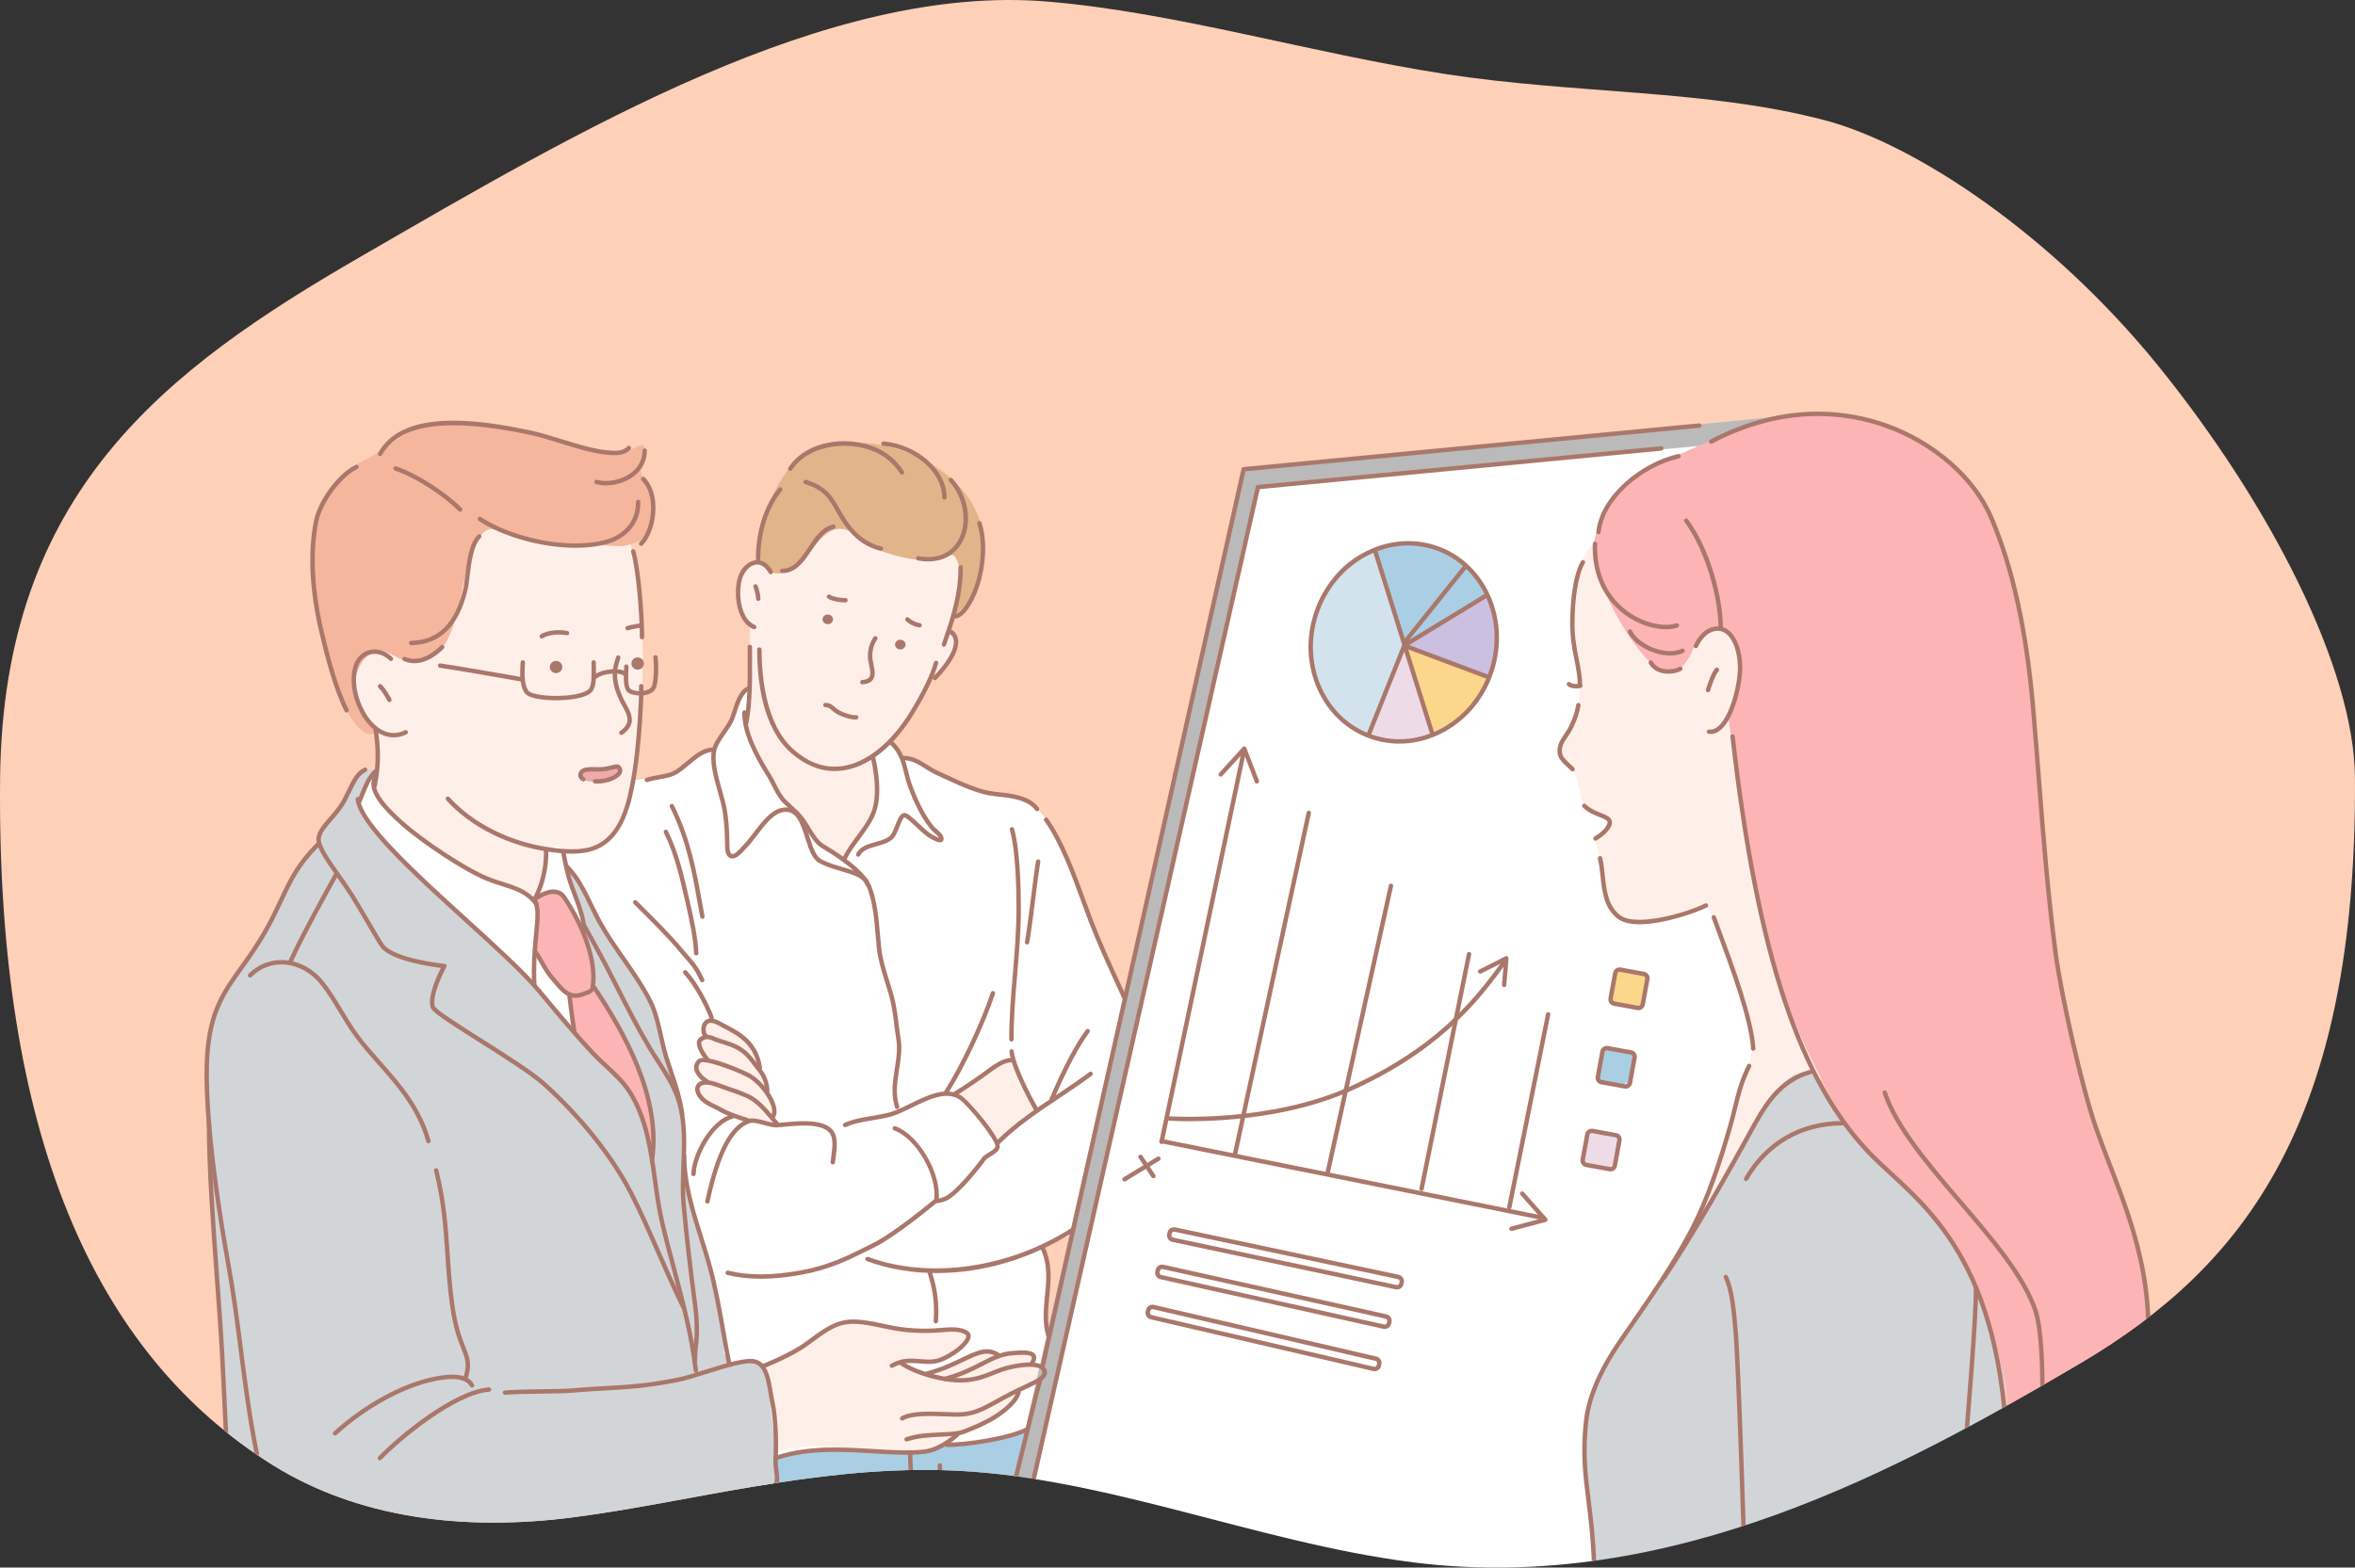 <?xml version="1.0" encoding="UTF-8"?><svg id="b" xmlns="http://www.w3.org/2000/svg" xmlns:xlink="http://www.w3.org/1999/xlink" viewBox="0 0 450 299.618"><rect x="0" y="0" width="450" height="299.618" fill="#333333" stroke="none"/><defs><style>.e{fill:none;}.f{fill:#ffd0b8;}.g,.h{fill:#aa776b;}.i{fill:#f4b69d;}.i,.j,.k,.l,.m,.n,.h,.o,.p,.q,.r,.s,.t,.u{fill-rule:evenodd;}.j{fill:#e2b48a;}.k{fill:#d2d5d8;}.l{fill:#d2e3ed;}.m{fill:#cbc0df;}.n{fill:#aacfe5;}.o{fill:#bababa;}.p{fill:#efaaab;}.q{fill:#ffefe9;}.r{fill:#fff;}.s{fill:#fcb4b4;}.t{fill:#fcd68b;}.u{fill:#eddbe7;}.v{clip-path:url(#d);}</style><clipPath id="d"><path class="e" d="M270.004,298.621c-30.337-3.853-59.787-16.854-89.994-17.628-24.89-.623-48.596,6.167-70.264,8.991-21.56,2.826-41.566,.019-57.552-9.913C18.056,258.784-.694,216.865,.02,148.635,.624,94.082,31.556,70.658,68.877,49.079,110.353,25.089,158.075-3.257,200.232,.305c24.573,2.082,49.998,9.823,75.755,13.814,25.174,3.9,50.299,2.927,72.804,8.892,17.262,4.573,43.14,21.763,63.391,46.642,21.608,26.633,37.665,58.115,37.811,78.974,.439,65.727-21.16,93.417-52.381,111.879-34.252,20.233-78.258,44.336-127.609,38.116Z"/></clipPath></defs><g id="c"><g><path class="f" d="M270.004,297.722c-30.337-3.854-59.787-15.956-89.994-16.73-24.89-.623-48.596,6.167-70.264,8.991-21.56,2.826-41.566,.019-57.552-9.913C18.056,258.784-.694,216.865,.02,148.635,.624,94.082,31.556,70.658,68.877,49.079,110.353,25.089,158.075-3.257,200.232,.305c24.573,2.082,49.998,9.823,75.755,13.814,25.174,3.9,50.299,2.927,72.804,8.892,17.262,4.573,43.14,21.763,63.391,46.642,21.608,26.633,37.665,58.115,37.811,78.974,.439,65.727-21.16,93.417-52.381,111.879-34.252,20.233-78.258,43.435-127.609,37.217Z"/><g class="v"><g><g><path class="n" d="M142.317,286.534l.955,11.565s7.976,.829,10.466,.829c9.277,0,13.681-2.265,25.728-.731,6.97,.888,10.847-.718,10.847-.718,0,0,.228-2.132,.692-3.686,1.394-4.635,2.441-9.398,3.57-14.107,.172-.716,1.482-6.358,1.482-6.358,0,0-1.787,.267-2.089,.349-1.683,.46-3.5,.847-5.224,1.133-7.148,1.19-14.785,1.097-22.031,1.651-3.918,.305-7.492,.087-11.34,.857-2.185,.438-7.008,1.297-7.008,1.297l-6.047,7.919Z"/><path class="r" d="M326.801,84.836l-86.575,8.052-45.845,204.71s6.581,1.024,13.465,.83c6.719-.192,14.237,5.763,21.925,6.189,6.611,.374,13.778,1.88,28.799,1.8,13.41-.07,15.003,2.53,23.399,3.601,10.084,1.282,22.528-11.421,22.528-11.421,0,0,4.077-22.403,5.352-24.819,3.333-6.294,6.535-12.658,10.021-18.882,6.228-11.119,12.315-22.817,16.574-34.878,7.441-21.083,8.863-43.77,8.863-65.904,0-17.402-3.399-35.594-8.48-52.222-1.542-5.051-4.036-9.644-6.552-14.259-1.062-1.954-3.473-2.797-3.473-2.797Z"/><path class="q" d="M329.827,217.417c1.744-6.313,4.432-13.997,4.903-16.204,.465-2.203-1.978-10.963-3.279-15.513-.883-3.089-5.307-12.646-5.307-12.646,0,0-5.673,2.326-8.419,2.785-3.014,.503-5.454,.89-7.983-.372-3.189-1.597-3.473-8.515-4.082-11.579-.44-2.21-1.037-3.527-1.037-3.527l1.943-1.611,1.218-1.9s-2.187-.913-3.405-1.635c-.745-.443-1.556-.683-1.788-1.344-.638-1.83-1.152-5.358-2.029-6.648-.767-1.127-2.354-1.504-2.604-3.253-.396-2.775,2.699-5.45,3.364-8.108,1.739-6.947-1.393-16.096-.368-23.234,.309-2.166,1.498-7.897,4.044-8.913,1.18-.472,1.772,3.153,2.289,3.803,2.215,2.77,3.89,6.73,7.485,8.04,5.694,2.069,12.77-1.474,16.912,4.435,6.537,9.343-.313,23.002,.554,33.404,.544,6.553,3.508,12.073,5.682,18.156,2.293,6.42,4.584,12.933,6.237,19.547,.868,3.467,3.774,15.142,3.774,15.142,0,0-4.19,1.766-5.852,3.985-2.774,3.704-5.456,7.733-7.902,11.642-1.386,2.223-1.978,4.466-4.019,6.1-1.27,1.014-4.644,3.403-4.644,3.403l4.314-13.952Z"/><path class="r" d="M143.08,131.445s-1.038,.55-1.722,1.66c-1.219,1.968-1.826,4.984-2.172,5.568-.997,1.66-2.813,4.702-2.813,4.702,0,0-2.657,.951-4.017,1.767-1.106,.66-2.581,1.949-4.337,2.561-3.204,1.114-6.787,1.371-6.787,1.371,0,0-4.802,4.388-7.512,6.194-2.516,1.68-6.76,3.639-7.681,6.865-.979,3.431,3.251,8.467,4.739,11.441,4.496,8.99,9.475,19.432,11.929,29.253,2.263,9.044,3.28,18.494,5.724,27.458,2.442,8.956,4.883,18.208,6.7,27.295,1.099,5.497,1.374,12.177,3.433,17.322,.753,1.879,2.337-.426,3.601,.84,1.525,1.523,6.316,2.343,6.316,2.343l9.145-1.489,25.991-.47,12.697-2.793,4.18-18.302s-.665-3.19-.473-6.036c.114-1.571,.373-3.753,.373-5.139,0-2.493-1.362-5.218-1.362-5.218l6.111-2.916,5.753-26.343,3.793-18.863s-5.639-13.966-9.049-21.923c-1.593-3.72-3.197-8.615-5.625-11.855-.918-1.22-2.628-3.354-4.559-4.133-1.913-.775-4.041-.197-6.246-.908-2.786-.907-5.229-2.206-7.826-3.063-3.022-.993-5.127-3.247-6.847-3.675-1.21-.305-2.054-.172-2.054-.172l-2.212-3.184-3.653,2.971s.287,2.926,.381,4.158c.228,2.954-.706,11.304-4.251,13.072-2.988,1.498-7.295-3.486-9.226-5.419-7.359-7.361-10.443-24.941-10.443-24.941Z"/><path class="q" d="M142.319,138.673s.935-8.937,.935-9.58c0-2.019,.057-9.841,.057-9.841,0,0-.854-.894-1.613-2.274-.863-1.574-1.553-3.845,.176-7.303,.779-1.556,3.114-2.311,3.114-2.311,0,0,5.193-1.396,6.329-2.118,7.913-5.04,14.987-12.929,24.653-6.027,1.409,1.005,2.78,1.713,3.922,3.08,1.361,1.638,3.67,1.11,3.801,4.631,.178,4.827-2.156,13.715-2.156,13.715,0,0,1.532,.832,1.263,1.981-.578,2.484-1.49,3.251-2.559,5.12-.306,.54-1.937,1.269-1.937,1.269,0,0-5.087,8.684-6.822,10.974-1.125,1.475-4.583,4.645-4.583,4.645,0,0,.829,8.498,.024,10.509-1.186,2.969-2.389,4.213-3.379,5.579-1.58,2.193-2.083,3.393-2.083,3.393,0,0-2.17-1.52-3.699-2.28-1.982-.993-3.57-2.722-4.91-5.349-1.115-2.193-3.333-2.988-4.06-4.682-1.156-2.681-1.702-2.209-2.653-4.742-.836-2.231-1.865-2.473-2.666-4.745-.248-.695-1.153-3.644-1.153-3.644Z"/><path class="q" d="M147.967,214.999s.272-1.54-.143-3.353c-.294-1.274-1.254-3.012-1.254-3.012,0,0-.218-1.91-.273-2.071-.29-.851-1.53-3.204-1.53-3.204,0,0,.003-2.119-1.427-3.767-1.99-2.303-6.765-5.03-8.309-4.232-.849,.445-.306,2.796-.306,2.796,0,0-1.192-.329-1.287,.779-.132,1.5,1.082,3.167,1.082,3.167,0,0-1.452,.55-1.461,1.665-.009,1.118,1.429,2.795,1.429,2.795,0,0-1.255,1.688-.96,2.2,2.933,5.137,14.439,6.236,14.439,6.236Z"/><path class="q" d="M145.968,261.209s2.233,8.122,2.233,12.137c0,.326,.317,4.025,.317,4.025,0,0,5.834-1.177,8.26-.95,6.787,.648,14.033,2.254,20.715,.889,2.144-.435,5.322-3.214,5.322-3.214,0,0,4.196-1.296,5.581-2.385,1.929-1.526,4.129-2.34,5.52-4.2,.496-.658,.8-1.543,.8-1.543,0,0,4.631-2.353,4.748-3.241,.152-1.137-2.086-1.894-2.086-1.894,0,0,.763-1.845-.42-2.306-1.731-.667-6.308,.548-6.308,.548,0,0-.918-1.28-3.03-.707-2.634,.714-10.073,4.221-10.073,4.221l-2.728-.7-2.491-1.441s2.916-.469,4.585-.137c1.952,.385,4.589-1.403,6.076-2.581,1.478-1.185,2.672-2.365,1.672-3.079-2.111-1.51-7.107,.13-9.559-.302-3.668-.645-8.094-1.934-11.868-1.743-4.658,.23-8.13,3.246-11.644,5.82-.885,.65-5.622,2.782-5.622,2.782Z"/><path class="q" d="M101.378,172.622c-4.942,2.252-1.143,.801-11.136-3.919-6.155-2.911-9.047-6.801-14.008-11.208-1.619-1.441-4.042-4.107-4.714-6.793-.138-.567,.621-2.195,.619-2.78-.026-3.941-.407-8.689-.407-8.689,0,0-2.236-1.456-3.35-4.919-.955-2.96-.929-7.707,.146-10.719,2.372-6.643,9.976-11.515,14.709-16.25,3.238-3.238,6.617-8.359,11.207-9.943,3.085-1.071,7.031,.099,9.945,1.119,5.764,2.019,12.859-.907,15.855,5.089,1.823,3.653,2.486,14.782,2.554,18.74,.145,8.28-.308,15.781-1.429,23.984-.733,5.393-2.056,10.97-6.336,14.947-1.819,1.682-4.195,1.628-6.565,1.429-.464-.039-4.173-.465-4.173-.465,0,0,.79,8.689-2.918,10.377Z"/><path class="j" d="M144.813,107.258s.592-7.584,1.706-10.101c1.57-3.56,3.703-8.166,7.252-10.221,10.862-6.299,30.216,.777,33.619,13.118,1.183,4.31,.555,11.699-2.361,15.232-.344,.418-2.686,2.375-2.686,2.375,0,0,.652-3.68,.707-4.063,.345-2.284,.847-5.254-.653-7.28-.565-.761-2.002,.641-2.751,.639-2.569-.021-2.872,.267-5.506-.128-2.533-.381-7.228-1.585-9.105-3.493-.955-.963-1.885-1.637-3.275-2.054-4.895-1.467-6.823,5.933-10.554,7.471-.849,.352-2.056,1.068-3.045,.822-1.843-.463-3.346-2.315-3.346-2.315Z"/><path class="i" d="M71.526,140.172c-2.4,1.336-5.683-4.665-6.575-6.929-2.659-6.745-5.963-20.049-5.25-29.13,.278-3.537,.947-5.449,2.762-8.482,1.313-2.188,2.832-4.181,4.623-6,1.208-1.22,3.269-1.948,4.58-2.788,3.357-2.131,6.978-5.25,10.667-5.657,6.398-.696,13.971,.505,20.551,1.902,2.692,.57,9.167,2.966,12.603,3.219,2.919,.215,4.607-.03,5.942-.793,1.69-.967,2.062-.247,1.931,1.888-.033,.551-1.022,1.907-.942,2.516,.226,1.688,1.626,2.622,2.056,4.358,.573,2.314,.133,5.312-.265,6.318-1.223,3.08-2.484,3.054-4.714,3.687-.998,.291-6.114-.216-6.114-.216,0,0-6.955,.65-12.982-.958-1.685-.448-5.97-2.871-7.649-1.633-1.575,1.161-2.907,4.83-3.359,6.532-1.335,5.007-1.742,10.865-4.529,15.367-.656,1.067-4.207,3.09-5.585,3.158-4.017,.189-5.824-4.309-9.442-.746-2.23,2.198-2.699,7.217-1.357,9.848,.685,1.355,4.187,3.904,3.049,4.539Z"/><path class="r" d="M71.522,147.789l-3.091,5.658s1.276,3.088,4.016,6.311c4.938,5.793,13.237,13.782,17.575,17.576,8.34,7.295,16.923,15.813,23.37,24.844,2.269,3.171,4.643,6.344,6.702,9.641,.76,1.217,1.612,3.258,2.943,3.921,1.341,.672,.98-1.66,.98-2.286,0-2.451-.144-9.951-.809-12.269-2.747-9.629-8.891-18.494-11.745-25.163-1.665-3.892-1.945-6.281-2.642-10.454-.163-.976-.88-3.164-1.964-3.596-1.083-.433-2.597,.567-2.597,.567l-.397,4.683-1.478,4.499s-2.157-.921-6.501-2.875c-1.879-.843-4.978-1.932-7.144-3.133-3.561-1.976-8.421-5.645-10.509-7.386-1.673-1.397-5.073-4.04-6.364-6.709-.685-1.418-.344-3.828-.344-3.828Z"/><path class="s" d="M102.286,171.965s.319,1.384,.371,3.172c.07,2.566-.507,7.178-.507,7.178,0,0,2.497,3.311,4.153,5.329,1.51,1.846,2.326,2.5,2.326,2.5,0,0,.88,5.905,1.824,8.108,.92,2.158,3.118,3.61,4.735,5.229,2.905,2.905,3.74,2.901,5.716,6.362,.441,.767,3.727,8.725,3.727,8.725,0,0,1.367-3.815-1.389-11.267-1.264-3.415-3.563-8.44-5.498-11.969-2.292-4.173-4.144-6.584-4.144-6.584,0,0-.102-3.424-.912-6.863-.614-2.603-3.853-8.222-4.783-10.389-.911-2.124-5.618,.47-5.618,.47Z"/><path class="k" d="M71.733,147.047c-1.104,0-2.479,.183-3.37,1.437-1.049,1.467-2.09,3.57-2.611,4.533-1.24,2.301-3.178,3.571-4.55,5.827-1.03,1.685-.402,2.32-.402,2.32,0,0-4.507,6.026-5.756,8.187-1.863,3.219-2.972,5.983-4.837,9.716-3.107,6.22-7.74,10.289-9.707,16.189-1.427,4.284-.845,14.662-.613,19.139,.554,10.443,.888,18.532,1.504,28.955,.41,7.002,1.424,15.228,1.424,22.251,0,2.26,2.216,32.333,2.216,32.333,0,0,5.386,.459,18.216,1.625,5.647,.513,27.199-.767,35.409-1.798,8.209-1.02,22.64-.474,30.191,.688,5.719,.879,14.28-.429,14.28-.429l-.854-10.774,6.413-3.851s-1.164-12.769-1.499-15.13c-.746-5.251-.421-8.644-3.348-8.148-.934,.164-4.361,.498-4.361,.498l-8.781-15.201s-3.622-21.403-9.108-34.411c-1.034-2.455-3.967-5.745-5.737-7.273-3.551-3.069-8.022-9.005-11.277-12.257-3.994-3.993-7.468-8.074-10.98-11.306-4.732-4.351-9.408-7.816-14.322-13.622-3.737-4.421-8.062-7.744-10.679-12.979l3.139-6.519Z"/><path class="k" d="M108.315,166.082s2.593,9.115,3.384,12.08c.809,3.031,1.811,10.716,1.811,10.716,0,0,2.618,3.623,4.25,6.858,2.093,4.15,4.427,9.504,5.907,13.343,.531,1.384,1.086,4.78,1.173,7.005,.111,2.803-.33,4.338-.33,4.338,0,0,.676,4.609,1.044,7.568,1.203,9.622,5.788,23.16,6.344,26.405,.557,3.24,3.33,9.455,6.074,5.618,.643-.898,.338-4.891,.308-5.316-.486-5.815-2.69-12.508-4.2-18.129-.996-3.719-1.96-5.473-2.682-9.256-.893-4.69-.378-9.183-1.087-14.123-.485-3.358-2.147-7.604-2.147-7.604,0,0-1.911-9.275-3.47-13.559-.96-2.648-4.974-7.625-6.389-10.053-2.167-3.703-5.344-9.533-6.411-11.262-1.075-1.731-3.58-4.629-3.58-4.629Z"/><path class="k" d="M345.498,204.887c-5.144-.343-8.622,7.788-10.949,11.82-4.967,8.613-10.329,17.695-15.687,26.07-3.741,5.842-9.507,13.888-12.867,19.929-.864,1.557-3.033,5.561-3.121,12.432-.122,9.623,1.96,23.665,1.96,23.665,0,0,9.84,.821,16.973,.155,8.329-.781,17.2,.046,24.012,.635,9.697,.843,16.688,.224,23.909-.752,7.441-1.002,13.042-.413,13.042-.413,0,0,.986-5.818,1.107-13.502,.157-9.869-.621-22.43-1.573-25.601-2.058-6.858-4.128-13.638-7.726-19.172-2.087-3.208-3.341-6.09-5.908-9.016-3.122-3.558-7.875-6.7-11.071-10.385-2.968-3.431-5.558-6.488-7.893-10.381-1.262-2.103-1.702-5.314-4.205-5.484Z"/><path class="o" d="M340.745,79.531l-103.154,10.131-47.212,208.009,3.686-.037,46.329-204.631,86.384-7.962,13.967-5.511Z"/><path class="l" d="M256.893,107.992c-5.704,5.356-7.885,15.895-4.968,23.19,2.074,5.178,6.321,8.072,11.639,10.04,4.653,1.718,10.194,.425,14.364-2.911,3.423-2.733,5.471-5.433,6.481-9.473,.989-3.964,2.021-7.838,.989-11.96-2.557-10.247-10.896-15.022-20.787-12.545-2.556,.639-5.768,1.828-7.718,3.659Z"/><path class="u" d="M268.447,123.559l-6.945,16.764s3.545,1.727,6.833,1.482c3.284-.245,5.223-1.702,5.223-1.702l-5.111-16.543Z"/><path class="t" d="M268.694,123.735l3.199,9.908,1.974,6.372s6.126-3.352,6.659-4.153c.939-1.409,4.008-6.545,4.008-6.545l-15.841-5.583Z"/><path class="m" d="M268.618,123.353l15.529,6.109s1.714-3.358,1.837-7.353c.122-4.003-1.623-8.404-1.623-8.404l-15.742,9.648Z"/><path class="n" d="M280.203,108.241l-11.408,14.79,15.447-9.678s-.78-1.518-1.79-2.796c-1.008-1.279-2.249-2.317-2.249-2.317Z"/><path class="n" d="M262.804,105.544l5.755,17.653,11.468-15.086s-1.263-1.474-3.132-2.465c-2.153-1.142-5.081-1.813-7.331-1.83-3.543-.023-6.761,1.728-6.761,1.728Z"/><path class="s" d="M304.573,104.309c.12,1.754,.84,4.862,1.217,6.148,1.527,5.189,5.697,12.395,9.883,16.542,3.344,3.31,5.367,1.331,7.078-1.334,.633-.987,.702-2.054,1.532-2.997,1.666-1.908,4.522-3.579,6.554-1.095,2.548,3.108,1.692,8.611,.284,12.63-.594,1.689-.871,2.829-.871,2.829,0,0,3.234,24.328,4.892,32.032,3.959,18.356,7.516,27.506,16.526,44.175,4.834,8.938,11.253,11.631,17.721,19.393,6.374,7.647,12.456,23.026,13.955,32.756,.574,3.756-.241,32.452-.241,32.452,0,0,5.123,1.54,10.617,.756,6.439-.922,12.288-.922,12.288-.922,0,0-.641-6.181-.091-12.548,.588-6.718,2.376-13.671,2.807-15.279,2.334-8.662,1.808-24.796-.911-33.648-3.527-11.453-7.1-18.814-10.211-30.478-4.729-17.738-6.041-33.245-7.644-51.535-1.505-17.148-2.844-39.544-9.431-55.469-1.804-4.366-4.956-7.335-8.668-10.549-6.966-6.038-16.782-9.548-26.33-9.102-8.505,.4-16.711,4.257-23.856,7.435-5.715,2.537-11.383,4.344-14.629,10.022-.435,.764-2.588,6.027-2.469,7.786Z"/><path class="p" d="M111.559,147.421c-1.134,.934-.346,1.575,.316,1.784,1.602,.489,4.716,.124,5.996-.94,.372-.314,.55-1.141,.193-1.547-.368-.42-2.071,.501-2.515,.55-1.119,.122-3.111-.573-3.99,.152Z"/><path class="q" d="M193.422,202.437s-2.769,1.186-4.021,1.993c-1.396,.908-6.926,4.534-6.926,4.534,0,0,1.383,.987,1.451,1.052,.772,.774,1.649,1.49,2.391,2.285,1.31,1.402,4.134,5.804,4.134,5.804,0,0,2.358-1.127,2.61-1.382,1.185-1.177,2.562-2.151,3.811-3.26,.202-.184,1.376-1.2,1.376-1.2,0,0-1.98-3.373-2.718-5.003-.696-1.524-2.107-4.823-2.107-4.823Z"/><path class="t" d="M309.106,185.554c-.364-.118-.384,.92-.453,1.24-.14,.619-1.413,4.678-.451,4.923,.855,.214,4.528,1.131,5.277,.63,.715-.474,.825-2.929,.904-3.655,.058-.513,.479-1.797,.135-2.259-.968-1.285-4.024-.428-5.414-.878Z"/><path class="n" d="M306.714,200.591c-.207-.049-.348,.817-.411,1.039-.223,.849-1.279,3.881-.778,4.579,.688,.961,2.406,1.003,3.458,1.003,.708,0,1.658,.105,2.238-.411,.478-.425,.618-1.472,.704-2.048,.097-.654,.681-2.33,.148-2.94-.97-1.104-4.004-.93-5.359-1.223Z"/><path class="u" d="M303.449,216.349c.628,1.63-2.346,4.982-.188,6.3,.919,.559,3.477,1.016,4.44,.571,.502-.227,1.01-2.745,1.125-3.231,.155-.634,.741-2.051,.374-2.667-.511-.87-3.592-.863-4.578-1.051-.294-.057-1.279-.198-1.172,.078Z"/></g><g><path class="g" d="M301.906,131.433c-.233,0-.422-.189-.422-.42,0-1.653-.302-3.184-.623-4.801-.402-2.036-.862-4.345-.832-7.425,.017-1.918,.215-8.408,2.08-11.54,.119-.2,.378-.261,.576-.145,.2,.12,.269,.377,.146,.575-1.396,2.344-1.929,7.279-1.962,11.12-.023,2.991,.422,5.253,.815,7.248,.334,1.664,.643,3.229,.643,4.968,0,.231-.189,.42-.421,.42Z"/><path class="g" d="M300.498,147.441c-.105,0-.213-.039-.294-.117-.215-.205-.417-.395-.611-.573-1.01-.948-1.806-1.691-1.954-2.708-.215-1.531,.48-2.564,1.215-3.659,.37-.551,.75-1.117,1.056-1.796,.842-1.876,1.017-2.416,1.265-3.88,.04-.23,.259-.382,.487-.345,.228,.038,.385,.255,.346,.487-.262,1.534-.46,2.145-1.326,4.079-.335,.749-.754,1.373-1.129,1.927-.699,1.039-1.249,1.858-1.075,3.07,.099,.724,.765,1.344,1.69,2.207,.198,.185,.404,.376,.619,.585,.169,.159,.172,.427,.013,.596-.086,.085-.196,.127-.302,.127Z"/><path class="g" d="M313.305,176.66c-1.744,0-3.275-.313-4.293-1.116-2.536-2.012-2.868-5.117-3.19-8.116-.125-1.165-.244-2.264-.489-3.286-.05-.228,.089-.457,.314-.51,.23-.053,.454,.087,.508,.317,.256,1.073,.382,2.25,.504,3.388,.302,2.829,.619,5.756,2.878,7.545,3.03,2.402,12.763-.443,16.249-2.186,.208-.102,.462-.021,.567,.189,.103,.21,.017,.463-.191,.565-1.874,.939-8.144,3.21-12.858,3.21Z"/><path class="g" d="M326.838,140.292c-.101,0-.211-.005-.312-.02-.232-.026-.398-.238-.37-.465,.026-.235,.243-.397,.466-.37,.616,.07,1.211-.166,1.798-.71,2.292-2.116,3.775-8.365,3.651-11.545-.099-2.618-.876-4.829-2.084-5.908-.571-.515-1.208-.739-1.919-.701-1.993,.144-3.138,2.003-3.643,3.093-.096,.215-.351,.302-.559,.209-.213-.1-.302-.349-.207-.56,.584-1.263,1.923-3.409,4.349-3.582,.924-.065,1.804,.248,2.542,.914,1.377,1.231,2.263,3.661,2.368,6.501,.122,3.299-1.377,9.847-3.926,12.2-.68,.628-1.404,.944-2.153,.944Z"/><path class="g" d="M326.363,132.325c-.043,0-.085-.007-.128-.019-.221-.072-.342-.307-.274-.532,.415-1.312,1.05-3.157,1.783-4.032,.15-.182,.413-.205,.591-.055,.183,.15,.203,.417,.055,.596-.71,.849-1.399,3.03-1.626,3.745-.056,.179-.222,.297-.4,.297Z"/><path class="g" d="M335.007,200.836c-.221,0-.406-.172-.419-.395-.332-5.612-3.997-15.495-6.944-23.437l-.563-1.522c-.081-.222,.03-.461,.247-.54,.218-.089,.462,.026,.542,.244l.565,1.524c2.966,7.994,6.654,17.946,6.992,23.681,.012,.234-.163,.432-.396,.445h-.024Z"/><path class="g" d="M304.604,299.337c-.226,0-.413-.18-.422-.409-.178-4.979-.648-8.741-1.062-12.06-.609-4.877-1.133-9.092-.476-15.206,.763-7.056,5.264-13.587,6.96-16.044l1.47-2.129c3.988-5.76,8.114-11.721,11.477-17.999,3.5-6.544,5.949-14.373,7.688-20.462,.356-1.246,.637-2.384,.904-3.485,.67-2.727,1.253-5.083,2.708-7.997,.104-.206,.358-.292,.567-.188,.209,.101,.289,.357,.189,.566-1.415,2.829-1.986,5.143-2.643,7.819-.271,1.11-.555,2.253-.914,3.515-1.75,6.13-4.212,14.014-7.756,20.628-3.388,6.325-7.525,12.299-11.528,18.084l-1.471,2.126c-1.66,2.408-6.073,8.807-6.808,15.656-.649,6.016-.157,9.983,.473,15.008,.415,3.338,.886,7.12,1.064,12.14,.011,.23-.172,.426-.402,.437h-.017Z"/><path class="g" d="M317.97,244.631c-.082,0-.165-.024-.237-.07-.192-.129-.248-.394-.118-.586,4.496-6.741,9.644-15.396,15.739-26.457l.55-1.005c2.892-5.286,5.622-10.283,11.972-12.043,.228-.067,.459,.067,.52,.292,.063,.225-.071,.455-.294,.517-6.006,1.671-8.655,6.514-11.459,11.638l-.55,1.008c-6.105,11.082-11.264,19.759-15.773,26.515-.082,.122-.214,.191-.349,.191Z"/><path class="g" d="M333.651,225.728c-.072,0-.144-.022-.211-.057-.204-.119-.273-.376-.15-.578,4.045-6.979,10.73-10.827,18.814-10.827,.234,0,.424,.19,.424,.423,0,.237-.189,.42-.424,.42-7.771,0-14.195,3.699-18.089,10.406-.081,.136-.218,.213-.364,.213Z"/><path class="g" d="M333.36,298.428c-.228,0-.416-.179-.419-.406-.013-.374-1.165-37.411-1.693-43.214l-.087-1.019c-.245-2.871-.615-7.202-1.772-9.52-.107-.207-.023-.459,.188-.566,.204-.104,.463-.019,.566,.188,1.23,2.464,1.591,6.72,1.86,9.826l.086,1.016c.529,5.827,1.684,42.888,1.693,43.264,.009,.229-.175,.425-.408,.432h-.013Z"/><path class="g" d="M373.824,298.683c-.008,0-.019,0-.027-.003-.234-.015-.408-.218-.398-.447,.191-3.058,.679-8.955,1.245-15.787,1.123-13.548,2.52-30.408,2.52-36.41,0-.233,.185-.422,.418-.422,.233,0,.422,.189,.422,.422,0,6.036-1.397,22.919-2.522,36.482-.566,6.826-1.056,12.719-1.239,15.767-.015,.222-.199,.397-.42,.397Z"/><path class="g" d="M382.768,298.597c-.015,0-.026,0-.043-.002-.228-.024-.4-.233-.376-.461,2.542-25.876-1.206-42.015-4.795-50.999-4.635-11.603-11.279-17.703-16.617-22.612-1.214-1.121-2.363-2.175-3.399-3.213-13.877-13.938-22.17-38.764-26.888-80.493-.028-.231,.137-.443,.372-.469,.23-.026,.44,.142,.466,.374,4.697,41.528,12.915,66.197,26.644,79.992,1.024,1.029,2.167,2.076,3.377,3.188,5.397,4.963,12.122,11.14,16.829,22.92,3.624,9.07,7.404,25.351,4.852,51.394-.022,.218-.207,.38-.422,.38Z"/><path class="g" d="M389.263,286.495c-.021,0-.041,0-.059-.006-.232-.034-.391-.244-.36-.472,.859-6.29,1.908-28.741-.291-35.35-2.17-6.5-8.335-13.695-14.296-20.654-6.035-7.049-12.275-14.337-14.511-21.042-.076-.222,.045-.459,.267-.531,.221-.075,.458,.042,.529,.265,2.185,6.549,8.373,13.773,14.356,20.76,6.015,7.023,12.231,14.281,14.455,20.938,2.238,6.722,1.189,29.389,.325,35.728-.028,.209-.206,.365-.415,.365Z"/><path class="g" d="M305.456,102.116c-.019,0-.035-.004-.048-.004-.232-.024-.4-.232-.374-.462,.717-6.965,8.649-13.307,15.608-14.861,.238-.05,.454,.096,.509,.321,.044,.227-.095,.452-.323,.504-6.678,1.488-14.277,7.515-14.958,14.124-.019,.214-.204,.378-.415,.378Z"/><path class="g" d="M406.179,298.512c-.202,0-.377-.139-.418-.341-1.402-7.327-.619-16.923,2.322-28.528l.17-.669c4.764-19.502-.674-33.63-5.472-46.098-.96-2.49-1.866-4.844-2.69-7.217-2.746-7.919-6.673-25.496-7.707-33.34-1.513-11.472-2.346-22.218-3.234-33.603-.335-4.341-.676-8.717-1.062-13.185-1.283-14.945-3.893-26.861-7.985-36.425-3.196-7.482-10.803-14.133-19.846-17.359-7.407-2.64-19.154-4.26-33.089,3.024-.206,.106-.46,.026-.567-.178-.109-.209-.029-.461,.178-.571,14.203-7.422,26.196-5.766,33.764-3.068,9.251,3.302,17.051,10.128,20.334,17.821,4.127,9.652,6.761,21.65,8.051,36.685,.383,4.469,.725,8.852,1.064,13.193,.886,11.368,1.719,22.108,3.229,33.556,1.031,7.805,4.934,25.293,7.664,33.176,.824,2.362,1.726,4.706,2.683,7.194,4.845,12.58,10.33,26.839,5.502,46.597l-.169,.678c-2.916,11.481-3.692,20.957-2.307,28.16,.04,.228-.11,.45-.336,.495-.027,.001-.058,.005-.08,.005Z"/><path class="g" d="M318.313,120.277c-2.518,0-5.51-1.044-7.956-2.874-4.085-3.062-6.216-7.847-6.005-13.479,.009-.23,.205-.432,.435-.406,.232,.01,.413,.204,.407,.44-.199,5.344,1.812,9.878,5.668,12.767,3.371,2.528,7.295,3.127,9.427,2.417,.221-.072,.462,.048,.53,.27,.076,.218-.042,.458-.266,.533-.674,.221-1.433,.332-2.241,.332Z"/><path class="g" d="M319.158,125.294c-3.07,0-6.768-1.823-8.086-4.383-.107-.203-.026-.458,.18-.569,.208-.104,.461-.023,.57,.183,1.514,2.935,6.748,4.856,9.495,3.482,.209-.101,.459-.02,.567,.188,.103,.208,.02,.463-.193,.563-.729,.367-1.601,.535-2.532,.535Z"/><path class="g" d="M318.796,128.777c-.395,0-.809-.039-1.222-.138-1.104-.257-1.966-.872-2.497-1.79-.116-.203-.049-.459,.153-.577,.202-.113,.458-.048,.577,.156,.416,.717,1.074,1.184,1.958,1.389,1.235,.289,2.585-.022,3.083-.353,.192-.13,.453-.078,.584,.116,.13,.193,.078,.457-.118,.583-.455,.306-1.419,.613-2.517,.613Z"/><path class="g" d="M328.8,120.472c-.234,0-.425-.188-.425-.421,0-5.668-2.433-14.802-6.503-20.287-.146-.189-.103-.452,.082-.593,.182-.134,.449-.099,.589,.09,4.337,5.839,6.677,15.067,6.677,20.79,0,.233-.188,.421-.42,.421Z"/><path class="g" d="M75.227,140.947c-1.284,0-2.555-.479-3.727-1.423-3.18-2.558-5.04-7.985-4.062-11.844,.447-1.757,1.552-2.998,3.046-3.408,1.528-.424,3.259,.095,4.51,1.348,.166,.165,.166,.431,0,.597-.163,.167-.428,.167-.594,0-1.04-1.041-2.456-1.47-3.695-1.13-1.209,.33-2.076,1.323-2.45,2.799-.894,3.518,.871,8.652,3.772,10.982,1.177,.95,3.056,1.841,5.312,.713,.209-.104,.462-.019,.567,.191,.103,.211,.017,.463-.189,.563-.818,.412-1.656,.614-2.49,.614Z"/><path class="g" d="M74.401,134.199c-.154,0-.3-.085-.378-.234-.396-.788-1.041-1.859-1.69-2.5-.161-.169-.161-.432,0-.599,.166-.167,.433-.167,.6,0,.901,.899,1.64,2.311,1.845,2.721,.103,.213,.019,.462-.187,.566-.065,.029-.127,.046-.19,.046Z"/><path class="g" d="M79.2,126.768c-.666,0-1.356-.124-2.058-.424-.215-.091-.311-.335-.224-.553,.088-.215,.337-.317,.552-.222,2.774,1.178,5.403-.862,6.724-2.184,.165-.162,.431-.162,.598,0,.163,.167,.163,.434,0,.599-1.152,1.154-3.207,2.785-5.591,2.785Z"/><path class="g" d="M78.563,123.32c-.228,0-.415-.185-.417-.411-.005-.233,.179-.427,.412-.43,5.136-.091,8.39-3.313,9.951-9.852,.153-.648,.258-1.543,.385-2.586,.329-2.76,.747-6.197,2.366-7.815,.161-.162,.432-.162,.596,0,.161,.166,.161,.434,0,.599-1.408,1.409-1.808,4.687-2.128,7.317-.126,1.067-.234,1.989-.401,2.676-1.634,6.874-5.253,10.408-10.752,10.502h-.011Z"/><path class="g" d="M87.931,97.806c-.103,0-.215-.044-.296-.129-2.712-2.71-8.011-6.345-12.185-7.736-.221-.072-.337-.313-.266-.535,.075-.218,.313-.339,.534-.265,4.29,1.431,9.732,5.161,12.512,7.941,.166,.165,.166,.432,0,.595-.082,.085-.189,.129-.3,.129Z"/><path class="g" d="M66.23,136.192c-.156,0-.305-.085-.378-.232-2.181-4.358-3.746-10.447-4.867-15.263-1.851-7.956-2.189-15.046-1.014-21.073,.777-3.97,4.651-9.199,7.971-10.763,.212-.1,.462-.008,.563,.202,.097,.209,.011,.459-.2,.559-3.068,1.443-6.783,6.478-7.505,10.163-1.14,5.826-.791,12.992,1.007,20.718,1.111,4.775,2.659,10.797,4.798,15.078,.105,.209,.019,.458-.187,.563-.062,.032-.124,.045-.187,.045Z"/><path class="g" d="M71.606,150.585c-.024,0-.049-.004-.076-.01-.229-.039-.378-.264-.336-.491,.783-4.212,.684-6.771,.183-10.592-.033-.232,.13-.442,.365-.475,.227-.029,.439,.134,.47,.366,.513,3.912,.616,6.535-.19,10.859-.037,.2-.211,.344-.416,.344Z"/><path class="g" d="M102.145,172.331c-.072,0-.153-.019-.216-.061-.199-.122-.263-.379-.143-.58,.024-.039,2.297-3.871,2.135-9.164-.006-.234,.176-.428,.409-.434,.216,.006,.428,.175,.433,.406,.169,5.556-2.158,9.467-2.258,9.631-.078,.128-.218,.202-.36,.202Z"/><path class="g" d="M122.679,122.21c-.235,0-.42-.188-.42-.422,0-4.221-.667-12.874-1.669-16.285-.069-.222,.061-.456,.282-.524,.224-.063,.459,.065,.524,.287,1.02,3.478,1.702,12.248,1.702,16.522,0,.234-.189,.422-.419,.422Z"/><path class="g" d="M109.236,163.178c-1.422,0-3.311-.161-6.088-.67-2.58-.466-11.507-2.545-17.881-9.558-.158-.175-.144-.442,.028-.595,.174-.157,.44-.146,.597,.026,6.193,6.816,14.889,8.844,17.411,9.296,4.474,.813,6.555,.723,8.132,.505,5.951-.834,7.843-6.47,8.914-11.869,.824-4.167,1.254-8.88,1.464-12.095l.04-.583c.174-2.563,.251-3.728,.251-6.487,0-.231,.189-.42,.423-.42,.23,0,.418,.189,.418,.42,0,2.789-.08,3.963-.248,6.542l-.039,.581c-.214,3.245-.648,7.995-1.483,12.205-1.059,5.362-3.114,11.627-9.621,12.54-.651,.089-1.387,.161-2.317,.161Z"/><path class="g" d="M118.733,140.485c-.131,0-.257-.059-.336-.175-.139-.187-.098-.451,.091-.591,1.938-1.402,1.679-2.662,.415-4.788-.666-1.123-1.392-2.978-1.571-3.825-.529-2.514-.226-3.633,.402-5.557,.071-.221,.31-.341,.53-.27,.225,.072,.34,.31,.271,.531-.613,1.88-.86,2.808-.374,5.123,.161,.767,.856,2.526,1.471,3.569,1.391,2.342,1.77,4.149-.645,5.904-.08,.052-.163,.078-.252,.078Z"/><path class="g" d="M114.144,149.774c-.161,0-.318-.005-.474-.019-.234-.017-.408-.217-.392-.449,.017-.234,.217-.411,.454-.391,1.881,.137,3.981-.713,4.311-1.488,.031-.082,.102-.244-.148-.488-.137-.007-.545,.091-.867,.166-.706,.169-1.67,.404-2.719,.371-.992-.03-2.021-.062-2.573,.159-.226,.091-.392,.292-.404,.488-.01,.215,.173,.359,.329,.44,.204,.113,.281,.366,.172,.569-.11,.208-.364,.283-.574,.176-.513-.278-.796-.724-.768-1.227,.027-.524,.402-1.017,.929-1.23,.716-.287,1.835-.256,2.916-.221,.928,.038,1.797-.176,2.497-.346,.789-.19,1.262-.303,1.58-.018,.652,.585,.533,1.188,.401,1.494-.467,1.099-2.648,2.013-4.67,2.013Z"/><path class="g" d="M103.51,122.048c-.136,0-.277-.068-.354-.196-.127-.196-.069-.456,.129-.582,1.524-.97,3.97-.93,5.154-.676,.224,.048,.37,.274,.322,.501-.051,.228-.276,.375-.501,.326-1.093-.238-3.293-.223-4.525,.559-.067,.05-.146,.068-.224,.068Z"/><path class="g" d="M119.924,120.475c-.181,0-.35-.115-.404-.304-.065-.224,.062-.458,.287-.522,1.011-.297,2.482-.498,2.545-.507,.229-.039,.441,.13,.47,.358,.036,.231-.126,.445-.355,.477-.017,0-1.474,.206-2.424,.483-.039,.011-.08,.015-.118,.015Z"/><path class="g" d="M106.267,133.851c-2.422,0-5.264-.344-5.982-1.349-1.048-1.459-.911-3.966-.837-5.312,.015-.239,.026-.441,.026-.577,0-.231,.189-.42,.42-.42,.234,0,.425,.189,.425,.42,0,.15-.015,.363-.027,.622-.066,1.155-.197,3.557,.676,4.774,.387,.54,2.659,1.063,5.797,.995,2.958-.061,5.3-.635,5.82-1.431,.504-.768,.473-2.562,.447-3.997-.008-.332-.011-.657-.011-.964,0-.231,.189-.42,.419-.42,.232,0,.423,.189,.423,.42,0,.298,.004,.622,.011,.947,.028,1.635,.063,3.489-.588,4.475-1.036,1.579-5.238,1.788-6.507,1.813-.166,.003-.337,.003-.514,.003Z"/><path class="g" d="M113.749,129.769c-.121,0-.24-.052-.323-.15-.151-.176-.125-.446,.052-.592,1.155-.967,3.627-1.315,5.12-1.022,.667,.133,1.1,.384,1.293,.741,.107,.209,.028,.462-.176,.571-.209,.109-.466,.032-.573-.176-.038-.068-.229-.212-.706-.309-1.28-.252-3.487,.058-4.418,.838-.078,.066-.172,.099-.268,.099Z"/><path class="g" d="M122.292,132.94c-1.017,0-2.083-.261-2.539-.804-.605-.726-.591-2.325-.522-4.036,.014-.271,.022-.507,.022-.684,0-.233,.189-.424,.422-.424,.234,0,.423,.191,.423,.424,0,.183-.011,.434-.023,.719-.043,1.023-.12,2.924,.326,3.461,.296,.352,1.467,.622,2.592,.447,.819-.122,1.391-.447,1.57-.89,.411-.988,.467-4.12,.268-5.451-.038-.229,.124-.447,.355-.479,.237-.03,.446,.123,.478,.355,.217,1.451,.159,4.74-.321,5.897-.301,.733-1.09,1.231-2.219,1.404-.263,.042-.546,.062-.833,.062Z"/><path class="g" d="M99.512,130.24c-.026,0-.049-.002-.073-.008-.118-.019-11.791-2.081-15.394-2.595-.234-.034-.393-.248-.358-.478,.032-.227,.243-.39,.475-.359,3.622,.522,15.304,2.582,15.423,2.606,.228,.038,.381,.256,.34,.484-.035,.205-.215,.35-.414,.35Z"/><path class="g" d="M109.991,104.709c-6.662,0-14.13-2.236-18.532-5.165-.193-.132-.246-.395-.117-.59,.127-.192,.391-.246,.585-.113,5.735,3.82,16.82,6.431,24.184,4.225,2.56-.769,5.514-3.093,5.402-7.116-.004-.234,.178-.426,.41-.437,.231,0,.431,.179,.435,.414,.123,4.499-3.16,7.093-6.007,7.947-1.924,.579-4.096,.836-6.36,.836Z"/><path class="g" d="M122.505,104.347c-.105,0-.213-.037-.294-.123-.168-.166-.168-.433,0-.595,1.133-1.137,1.982-3.358,2.166-5.661,.198-2.572-.443-4.807-1.769-6.127-.163-.165-.163-.433,0-.596,.165-.166,.434-.166,.6,0,1.496,1.498,2.224,3.971,2.006,6.786-.197,2.533-1.121,4.907-2.406,6.192-.085,.086-.19,.123-.301,.123Z"/><path class="g" d="M72.636,87.171c-.073,0-.139-.013-.204-.052-.206-.115-.281-.373-.163-.577,4.677-8.408,18.926-6.445,29.231-4.238,1.77,.377,3.72,.981,5.785,1.617,2.912,.902,5.926,1.839,8.481,2.123,1.604,.178,3.249,.274,4.079-.71,.152-.175,.42-.198,.595-.045,.182,.148,.203,.413,.048,.593-1.099,1.294-3.065,1.193-4.817,1.002-2.637-.297-5.686-1.24-8.638-2.155-2.045-.634-3.974-1.234-5.71-1.602-15.748-3.371-25.008-2.121-28.319,3.829-.078,.136-.218,.215-.368,.215Z"/><path class="g" d="M115.802,92.773c-.657,0-1.31-.078-1.919-.237-.226-.058-.361-.287-.303-.515,.059-.223,.294-.358,.514-.3,2.127,.551,4.752-.006,6.542-1.389,.974-.749,2.13-2.09,2.13-4.209,0-.231,.187-.42,.424-.42,.235,0,.418,.189,.418,.42,0,1.949-.846,3.632-2.453,4.875-1.477,1.139-3.463,1.775-5.354,1.775Z"/><path class="g" d="M102.475,173.155c-.128,0-.251-.059-.334-.17-1.611-2.135-3.592-2.763-6.095-3.561-1.023-.325-2.082-.663-3.239-1.135-4.12-1.699-12.236-7.018-16.386-10.735-2.997-2.692-6.308-6.12-5.277-8.765,.084-.218,.332-.326,.547-.242,.218,.085,.327,.33,.239,.548-.956,2.44,3.412,6.356,5.053,7.832,4.095,3.667,12.092,8.912,16.143,10.581,1.126,.464,2.166,.796,3.176,1.116,2.538,.808,4.736,1.508,6.505,3.856,.141,.185,.105,.452-.08,.592-.08,.054-.166,.084-.255,.084Z"/><path class="g" d="M68.576,153.756c-.055,0-.11-.009-.165-.037-.216-.092-.313-.34-.221-.553,.211-.472,.404-.944,.6-1.419,.37-.889,.752-1.81,1.2-2.711,.015-.024,1.414-2.36,2.04-2.087,.203,.088,.302,.366,.229,.573-.05,.122-.146,.21-.256,.252-.314,.341-1.151,1.426-1.26,1.64-.431,.874-.809,1.782-1.173,2.659-.199,.479-.395,.955-.606,1.433-.069,.157-.222,.252-.389,.252Z"/><path class="g" d="M132.955,262.375c-.21,0-.397-.163-.419-.378-.711-6.39-2.495-13.096-4.211-19.582-.802-3.003-1.558-5.845-2.217-8.67-.615-2.645-1-5.43-1.37-8.122-.792-5.715-1.606-11.626-4.714-16.597-1.184-1.899-2.886-3.471-4.523-4.99-.863-.796-1.759-1.623-2.568-2.489-3.269-3.496-6.432-7.298-9.496-10.973l-.678-.811c-3-3.601-8.397-8.509-14.111-13.703-9.92-9.019-20.177-18.349-20.693-23.265-.027-.226,.139-.436,.374-.462,.227-.028,.44,.144,.462,.378,.484,4.592,11.081,14.227,20.429,22.723,5.735,5.218,11.15,10.143,14.189,13.785l.675,.818c3.053,3.664,6.212,7.453,9.466,10.933,.787,.843,1.669,1.66,2.525,2.448,1.677,1.558,3.42,3.167,4.666,5.162,3.203,5.123,4.028,11.125,4.833,16.93,.365,2.674,.745,5.437,1.354,8.04,.659,2.816,1.413,5.652,2.211,8.653,1.729,6.511,3.52,13.251,4.234,19.703,.028,.233-.14,.44-.37,.468-.017,0-.034,.002-.046,.002Z"/><path class="g" d="M109.971,190.727c-1.793,0-2.929-1.352-4.199-2.858-.226-.264-.452-.541-.693-.814-.728-.833-1.378-1.971-2.006-3.067-.35-.615-.687-1.197-1.005-1.678-.129-.196-.076-.456,.119-.585,.191-.128,.454-.076,.584,.115,.337,.506,.678,1.101,1.036,1.729,.604,1.066,1.235,2.162,1.905,2.93,.246,.28,.481,.56,.707,.83,1.637,1.941,2.713,3.223,5.15,2.179,.105-.045,.233-.091,.359-.137,.505-.177,.845-.316,.895-.652,.88-5.27-2.166-12.186-5.311-16.906-.36-.538-.822-.845-1.403-.931-1.712-.264-3.841,1.445-3.86,1.464-.183,.149-.451,.125-.596-.059-.148-.181-.118-.445,.06-.595,.099-.078,2.428-1.962,4.518-1.645,.822,.121,1.486,.561,1.979,1.298,3.236,4.855,6.363,12.003,5.446,17.51-.142,.853-.93,1.128-1.45,1.311-.109,.039-.213,.076-.307,.115-.726,.312-1.362,.447-1.928,.447Z"/><path class="g" d="M102.089,188.649c-.226,0-.413-.175-.422-.4-.174-4.026,.135-7.244,.383-9.824,.29-3.027,.479-5.029-.308-6.168-.129-.189-.084-.452,.108-.587,.191-.13,.452-.081,.585,.106,.96,1.396,.758,3.516,.449,6.73-.243,2.556-.544,5.738-.372,9.706,.008,.229-.172,.427-.407,.436h-.017Z"/><path class="g" d="M109.727,197.442c-.196,0-.37-.141-.413-.339-.355-1.777-.914-6.751-.938-6.959-.03-.231,.139-.439,.371-.465,.227-.023,.439,.139,.463,.371,.009,.052,.585,5.148,.929,6.888,.045,.228-.103,.45-.329,.494-.028,.007-.058,.01-.084,.01Z"/><path class="g" d="M124.621,221.928c-.02,0-.039-.002-.059-.007-.229-.029-.389-.244-.361-.476,1.634-11.857-5.48-24.19-10.978-32.434-.131-.193-.077-.454,.116-.585,.194-.13,.456-.077,.587,.119,5.568,8.356,12.784,20.873,11.111,33.018-.028,.21-.211,.365-.417,.365Z"/><path class="g" d="M111.632,178.545c-.237,0-.425-.187-.425-.419,0-2.292-.891-4.657-1.757-6.953-.426-1.139-.833-2.216-1.143-3.295-.462-1.623-1.059-4.725-1.083-4.86-.044-.226,.107-.448,.334-.491,.228-.041,.449,.105,.495,.336,.003,.033,.613,3.196,1.064,4.784,.299,1.043,.696,2.103,1.124,3.227,.888,2.363,1.812,4.807,1.812,7.252,0,.232-.192,.419-.422,.419Z"/><path class="g" d="M132.786,260.49h-.003c-.232-.002-.417-.193-.417-.426,0-.069,.022-1.689,.171-2.738,.347-2.446,.177-5.544-.101-7.631-.982-7.367-1.685-13.509-2.214-19.328-.232-2.546-.129-5.168-.03-7.708,.167-4.325,.341-8.799-1.154-12.905-.862-2.378-2.304-4.61-3.696-6.767-.57-.892-1.167-1.811-1.703-2.717-2.183-3.68-4.14-7.532-6.033-11.263-.736-1.448-1.475-2.9-2.228-4.349-1.038-1.995-4.148-7.59-4.176-7.649-.114-.204-.037-.457,.164-.57,.202-.115,.459-.04,.573,.165,.033,.051,3.143,5.66,4.189,7.668,.754,1.45,1.491,2.903,2.229,4.355,1.888,3.714,3.838,7.555,6.006,11.215,.531,.895,1.121,1.804,1.686,2.688,1.419,2.196,2.884,4.471,3.778,6.935,1.552,4.266,1.377,8.82,1.204,13.23-.097,2.51-.203,5.109,.03,7.598,.528,5.809,1.231,11.941,2.207,19.294,.285,2.142,.461,5.332,.1,7.861-.144,.996-.161,2.615-.161,2.63,0,.231-.194,.415-.424,.415Z"/><path class="g" d="M130.541,250.162c-.155,0-.303-.084-.378-.235-1.484-2.97-3.104-6.665-4.671-10.233-1.761-4.013-3.585-8.167-5.28-11.454-3.575-6.941-9.584-14.482-16.481-20.693-2.396-2.156-7.578-5.43-12.151-8.315-6.451-4.077-9.104-5.824-9.326-6.723-.546-2.174,1.264-6.07,1.998-7.515-2.181-.261-9.382-1.31-11.484-3.874-.394-.478-1.478-2.34-2.738-4.495-1.058-1.817-2.259-3.875-3.158-5.292-.783-1.23-1.67-2.49-2.521-3.704-2.168-3.074-4.041-5.729-3.888-7.428,.12-1.329,1.172-2.543,2.391-3.951,.933-1.072,1.988-2.289,2.687-3.687,.235-.472,.45-.912,.649-1.317,1.17-2.393,1.808-3.715,3.38-4.499,.21-.105,.46-.023,.568,.185,.103,.208,.019,.463-.189,.566-1.316,.658-1.878,1.817-3.001,4.118-.203,.406-.412,.849-.654,1.325-.743,1.489-1.839,2.752-2.803,3.864-1.125,1.296-2.09,2.413-2.186,3.472-.128,1.387,1.747,4.049,3.736,6.866,.86,1.223,1.749,2.485,2.545,3.74,.906,1.429,2.108,3.493,3.173,5.316,1.187,2.036,2.312,3.958,2.66,4.386,2.215,2.703,11.441,3.627,11.533,3.637,.139,.013,.265,.096,.333,.224,.067,.124,.063,.273-.005,.398-.028,.053-2.792,5.129-2.209,7.46,.263,.721,5.089,3.766,8.962,6.214,4.599,2.906,9.815,6.203,12.263,8.405,6.971,6.274,13.045,13.902,16.665,20.933,1.71,3.308,3.534,7.474,5.301,11.5,1.565,3.561,3.179,7.238,4.656,10.195,.104,.207,.019,.457-.189,.567-.058,.028-.123,.043-.187,.043Z"/><path class="g" d="M130.337,213.348c-.204,0-.385-.15-.415-.361-.437-3.053-1.191-5.296-2.069-7.887-.308-.91-.626-1.851-.949-2.887-.378-1.202-.67-2.526-.987-3.927-.516-2.323-1.054-4.729-1.988-6.596-1.446-2.888-3.35-5.619-5.189-8.258-1.46-2.095-2.974-4.261-4.256-6.506-.687-1.202-1.298-2.47-1.894-3.692-1.333-2.745-2.587-5.335-4.623-7.372-.166-.163-.166-.43,0-.596,.163-.167,.43-.167,.593,0,2.139,2.139,3.487,4.912,4.788,7.596,.591,1.215,1.196,2.469,1.869,3.647,1.262,2.212,2.764,4.361,4.215,6.445,1.86,2.663,3.778,5.416,5.251,8.362,.979,1.957,1.53,4.414,2.061,6.79,.31,1.382,.601,2.688,.967,3.857,.319,1.024,.639,1.962,.943,2.87,.89,2.627,1.659,4.903,2.108,8.034,.032,.232-.13,.443-.359,.476-.019,.005-.04,.005-.063,.005Z"/><path class="g" d="M139.348,261.144c-.199,0-.375-.144-.415-.337-.419-2.099-.793-4.223-1.155-6.274-.695-3.945-1.41-8.019-2.475-12.017-.513-1.925-1.133-3.893-1.731-5.797-1.6-5.099-3.255-10.365-3.255-15.756,0-.232,.185-.422,.419-.422,.232,0,.42,.189,.42,.422,0,5.263,1.636,10.466,3.218,15.502,.603,1.911,1.222,3.893,1.743,5.834,1.074,4.032,1.796,8.126,2.495,12.089,.359,2.047,.731,4.162,1.146,6.248,.046,.229-.099,.454-.331,.5-.026,.007-.054,.008-.08,.008Z"/><path class="g" d="M81.868,218.523c-.182,0-.353-.12-.406-.304-1.801-6.303-5.608-10.615-9.291-14.783-1.48-1.669-3.006-3.396-4.337-5.197-1.103-1.488-2.082-3.115-3.033-4.69-1.143-1.898-2.322-3.857-3.707-5.552-1.79-2.192-4.321-3.519-6.938-3.649-2.3-.108-4.403,.71-6.076,2.382-.165,.163-.429,.163-.595,0-.166-.166-.166-.431,0-.599,1.819-1.819,4.211-2.751,6.716-2.627,2.854,.142,5.604,1.585,7.546,3.959,1.423,1.744,2.623,3.729,3.777,5.649,.938,1.56,1.909,3.171,2.988,4.625,1.31,1.768,2.755,3.408,4.288,5.14,3.745,4.242,7.619,8.626,9.475,15.11,.063,.223-.069,.459-.291,.52-.039,.014-.077,.016-.115,.016Z"/><path class="g" d="M55.506,184.204c-.058,0-.118-.015-.172-.037-.211-.097-.308-.345-.211-.558,2.041-4.564,7.142-13.822,8.66-16.55,.11-.201,.37-.277,.572-.165,.202,.113,.278,.37,.168,.572-1.516,2.724-6.607,11.952-8.636,16.486-.068,.157-.221,.252-.382,.252Z"/><path class="g" d="M49.085,278.351c-.195,0-.37-.136-.414-.338-1.432-7.151-2.249-13.559-3.038-19.747-.69-5.399-1.404-10.981-2.523-17.148-.826-4.548-4.902-27.859-3.872-40.183,.667-8.028,3.288-11.679,6.608-16.306,1.558-2.177,3.327-4.64,5.074-7.88,.961-1.789,1.693-3.353,2.408-4.864,1.817-3.859,3.252-6.908,7.047-10.701,.164-.166,.43-.166,.595,0,.167,.163,.167,.428,0,.595-3.691,3.692-5.098,6.679-6.876,10.466-.721,1.522-1.463,3.096-2.432,4.902-1.774,3.29-3.557,5.779-5.133,7.975-3.243,4.518-5.804,8.089-6.451,15.882-1.019,12.219,3.036,35.434,3.858,39.961,1.128,6.194,1.845,11.786,2.533,17.194,.793,6.178,1.606,12.568,3.032,19.694,.045,.223-.101,.445-.33,.494-.028,.003-.058,.005-.085,.005Z"/><path class="g" d="M44.594,298.168c-.213,0-.396-.16-.418-.378-.513-5.133-1.25-20.505-1.743-30.679-.168-3.447-.302-6.326-.398-8.054-.243-4.509-.606-9.471-.991-14.72-.753-10.36-1.538-21.076-1.538-29.997,0-.237,.187-.424,.42-.424,.233,0,.422,.187,.422,.424,0,8.891,.781,19.59,1.541,29.937,.38,5.253,.745,10.216,.99,14.735,.088,1.728,.229,4.608,.396,8.062,.491,10.161,1.226,25.522,1.739,30.633,.024,.23-.146,.439-.379,.459-.015,.003-.026,.003-.043,.003Z"/><path class="g" d="M89.058,263.51c-.039,0-.077-.004-.116-.015-.224-.058-.354-.292-.291-.517,.643-2.321,.241-3.333-.485-5.172-.663-1.67-1.569-3.955-2.172-8.3-.488-3.515-.703-6.719-.907-9.818-.348-5.132-.674-9.976-2.153-15.885-.056-.227,.082-.456,.311-.513,.222-.053,.453,.08,.507,.307,1.497,5.987,1.826,10.867,2.175,16.034,.207,3.084,.418,6.274,.904,9.76,.59,4.242,1.471,6.473,2.118,8.102,.77,1.943,1.234,3.118,.514,5.713-.054,.185-.219,.304-.405,.304Z"/><path class="g" d="M64.022,274.367c-.112,0-.228-.05-.312-.144-.155-.171-.142-.434,.033-.591,5.992-5.39,13.222-9.321,19.351-10.515,2.571-.499,6.136-.891,7.473,1.475,.115,.202,.043,.46-.158,.573-.202,.114-.46,.042-.574-.159-1.195-2.114-5.248-1.324-6.578-1.06-5.987,1.164-13.068,5.021-18.95,10.313-.083,.073-.183,.108-.285,.108Z"/><path class="g" d="M72.586,279.106c-.105,0-.211-.038-.292-.117-.17-.161-.172-.429-.009-.595,3.964-4.08,14.345-12.677,21.129-13.229,.237-.021,.434,.153,.455,.386,.019,.232-.157,.439-.388,.454-6.482,.523-16.853,9.131-20.588,12.975-.086,.084-.192,.126-.305,.126Z"/><path class="g" d="M148.193,279.384h-.034c-.23-.018-.406-.221-.391-.454,.185-2.578,.058-7.897-.566-10.693-.136-.605-.247-1.266-.357-1.945-.42-2.53-.854-5.147-2.699-5.638-1.579-.42-5.525,.823-9.004,1.913-2.139,.675-4.157,1.31-5.712,1.613-5.877,1.144-9.196,1.327-13.399,1.567-1.884,.106-4.018,.228-6.66,.447-1.367,.118-3.628,.15-6.027,.183-2.585,.039-5.254,.074-6.804,.225-.237,.008-.435-.151-.46-.381-.022-.23,.146-.44,.379-.457,1.586-.155,4.274-.192,6.87-.232,2.384-.031,4.636-.069,5.975-.178,2.648-.222,4.789-.346,6.679-.45,4.172-.236,7.464-.419,13.283-1.554,1.51-.294,3.504-.922,5.622-1.586,3.765-1.184,7.661-2.409,9.471-1.926,2.373,.633,2.874,3.652,3.313,6.319,.112,.659,.217,1.307,.353,1.896,.636,2.875,.774,8.31,.584,10.941-.017,.221-.201,.391-.417,.391Z"/><path class="g" d="M145.745,261.565c-.173,0-.333-.1-.394-.265-.085-.218,.026-.465,.241-.548,.054-.019,5.43-2.108,8.342-4.286,6.4-4.789,7.591-5.034,15.891-3.24,3.164,.684,6.378,.88,9.821,.596l.332-.026c1.523-.134,3.608-.313,4.993,.622,.36,.245,.543,.623,.506,1.062-.106,1.339-2.303,3.319-5.111,4.614-1.671,.768-3.17,.64-4.623,.515-1.652-.141-3.212-.274-5.113,.794-.201,.114-.459,.043-.573-.159-.114-.202-.043-.461,.159-.576,2.124-1.202,3.89-1.044,5.599-.899,1.407,.12,2.732,.234,4.197-.442,2.679-1.232,4.556-3.021,4.625-3.915,.012-.136-.026-.221-.137-.293-1.135-.767-2.974-.61-4.449-.482l-.331,.027c-3.531,.289-6.828,.087-10.073-.611-8.115-1.75-8.967-1.579-15.208,3.091-3.006,2.246-8.318,4.307-8.54,4.396-.053,.019-.103,.026-.152,.026Z"/><path class="g" d="M172.386,271.528c-.145,0-.285-.077-.367-.214-.114-.201-.043-.459,.159-.577,1.942-1.102,5.335-.968,8.332-.859,1.435,.056,2.795,.109,3.721,0,2.174-.25,3.834-1.171,6.14-2.444,.785-.434,1.638-.909,2.61-1.405,.888-.458,1.75-.857,2.536-1.223,2.579-1.197,4.017-1.919,3.608-2.803-.578-1.245-5.053-.739-7.67,.198-.549,.196-1.055,.396-1.558,.598-1.671,.673-3.251,1.308-5.72,1.438-3.635,.196-9.202-1.316-12.145-3.301-.193-.129-.246-.392-.11-.586,.127-.193,.389-.242,.58-.116,2.768,1.869,8.204,3.334,11.628,3.162,2.331-.12,3.849-.73,5.453-1.377,.51-.209,1.032-.415,1.587-.612,1.97-.708,7.699-1.958,8.718,.242,.785,1.695-1.23,2.627-4.015,3.923-.778,.361-1.628,.755-2.505,1.209-.962,.49-1.813,.959-2.594,1.393-2.292,1.27-4.11,2.273-6.444,2.542-.991,.114-2.38,.063-3.852,.007-2.74-.105-6.152-.233-7.883,.748-.063,.037-.138,.059-.209,.059Z"/><path class="g" d="M173.236,275.529c-.179,0-.342-.108-.4-.282-.078-.222,.041-.46,.26-.539,2.118-.728,4.57-.841,6.732-.941,1.789-.086,3.338-.157,4.292-.549l1.193-.487c1.286-.519,1.59-.642,3.464-1.616,1.896-.978,4.911-3.144,5.447-5.085,.061-.226,.301-.356,.523-.294,.224,.061,.352,.296,.29,.519-.659,2.372-4.127,4.708-5.866,5.609-1.916,.994-2.224,1.116-3.542,1.651l-1.188,.482c-1.09,.446-2.704,.52-4.576,.611-2.105,.1-4.492,.209-6.496,.9-.045,.016-.09,.022-.133,.022Z"/><path class="g" d="M148.816,278.938c-.179,0-.343-.115-.4-.29-.074-.226,.049-.462,.266-.532,5.808-1.903,12.497-1.502,18.401-1.15,3.654,.216,7.102,.425,9.785,.034,2.886-.423,5.746-3.095,5.775-3.123,.169-.158,.437-.152,.595,.018,.16,.169,.155,.436-.016,.595-.126,.116-3.08,2.883-6.233,3.342-2.766,.404-6.259,.195-9.956-.027-5.827-.347-12.432-.741-18.085,1.107-.042,.017-.089,.024-.131,.024Z"/><path class="g" d="M180.528,263.978c-.191,0-.363-.128-.411-.317-.055-.228,.078-.455,.303-.516,2.994-.778,5.124-1.87,7.003-2.833,2.002-1.025,3.731-1.913,5.882-2.09l.187-.013c1.677-.14,3.759-.309,4.357,.71,.298,.508,.176,1.155-.378,1.974-.128,.193-.389,.243-.583,.114-.193-.13-.246-.393-.116-.585,.336-.496,.463-.885,.349-1.076-.327-.562-2.51-.385-3.557-.299l-.189,.015c-1.983,.161-3.643,1.015-5.566,2.002-1.917,.984-4.091,2.097-7.178,2.9-.036,.008-.073,.014-.103,.014Z"/><path class="g" d="M177.188,262.945c-.189,0-.361-.124-.409-.315-.06-.225,.073-.457,.302-.514,2.72-.714,4.894-1.755,6.64-2.592,2.908-1.393,5.011-2.398,7.252-.887,.196,.13,.247,.394,.117,.585-.131,.192-.395,.243-.586,.115-1.844-1.242-3.663-.367-6.419,.951-1.776,.85-3.99,1.914-6.793,2.643-.034,.013-.07,.015-.103,.015Z"/><path class="h" d="M105.065,127.488c0-.648,.532-1.173,1.192-1.173,.657,0,1.192,.525,1.192,1.173,0,.647-.535,1.171-1.192,1.171-.66,0-1.192-.524-1.192-1.171Z"/><path class="h" d="M120.655,126.828c0-.65,.534-1.173,1.192-1.173,.657,0,1.189,.523,1.189,1.173,0,.644-.532,1.171-1.189,1.171-.658,0-1.192-.527-1.192-1.171Z"/><path class="g" d="M159.488,147.375c-2.957,0-5.783-1.183-8.426-3.541-5.267-4.697-6.374-13.3-6.374-19.689,0-.235,.189-.42,.424-.42,.23,0,.419,.185,.419,.42,0,5.09,.789,14.335,6.089,19.059,2.945,2.623,6.114,3.705,9.418,3.211,4.568-.676,9.274-4.488,12.913-10.454,2.269-3.723,3.789-6.875,4.513-9.365,.067-.224,.297-.351,.525-.287,.225,.066,.352,.298,.284,.521-.747,2.566-2.297,5.783-4.604,9.571-3.823,6.268-8.621,10.122-13.508,10.853-.563,.081-1.123,.122-1.674,.122Z"/><path class="g" d="M180.375,123.605c-.049,0-.094-.011-.14-.03-.223-.075-.337-.315-.258-.535,2.057-5.839,3.167-9.892,3.167-14.599,0-.23,.194-.423,.425-.423,.232,0,.42,.193,.42,.423,0,4.828-1.132,8.955-3.219,14.876-.059,.176-.224,.289-.397,.289Z"/><path class="g" d="M178.64,130.015c-.112,0-.215-.041-.301-.124-.166-.165-.166-.431,0-.599,1.944-1.938,4.131-4.897,3.911-6.851-.07-.606-.369-1.063-.915-1.406-.198-.124-.258-.384-.135-.582,.126-.196,.385-.258,.584-.134,.767,.481,1.207,1.165,1.305,2.028,.325,2.903-3.402,6.795-4.154,7.545-.082,.083-.188,.124-.295,.124Z"/><path class="g" d="M144.111,120.264c-.052,0-.104-.011-.158-.03-1.169-.468-2.092-1.522-2.681-3.056-.909-2.37-.889-5.721,.051-7.631,.737-1.499,2-2.452,3.295-2.49,1.202-.024,2.256,.702,3.026,2.073,.118,.202,.045,.461-.154,.577-.205,.113-.465,.042-.578-.159-.623-1.106-1.417-1.681-2.271-1.648-.97,.028-1.974,.819-2.561,2.022-.834,1.696-.845,4.817-.026,6.957,.353,.91,1.019,2.098,2.212,2.572,.214,.088,.321,.333,.237,.55-.066,.164-.227,.264-.393,.264Z"/><path class="g" d="M144.891,114.867c-.228,0-.415-.175-.424-.403-.03-.811-.213-1.38-.43-2.041l-.067-.211c-.071-.222,.049-.46,.273-.528,.222-.072,.458,.048,.531,.271l.069,.207c.219,.69,.431,1.342,.469,2.268,.009,.237-.172,.431-.405,.437h-.016Z"/><path class="g" d="M149.451,109.547c-.23,0-.42-.192-.42-.425,0-.23,.191-.418,.42-.418,2.271,0,3.594-1.986,4.99-4.089,1.269-1.908,2.58-3.884,4.712-4.355,.23-.049,.455,.095,.503,.318,.052,.228-.091,.454-.321,.504-1.799,.402-2.961,2.151-4.191,4.003-1.463,2.193-2.969,4.463-5.693,4.463Z"/><path class="g" d="M144.854,107.27c-.23,0-.417-.189-.417-.42,0-5.318,1.58-10.265,4.337-13.57,.148-.178,.412-.204,.591-.055,.181,.151,.206,.417,.057,.593-2.596,3.112-4.145,7.984-4.145,13.032,0,.231-.188,.42-.424,.42Z"/><path class="g" d="M168.331,105.287c-.032,0-.069-.002-.099-.012-4.376-1.096-6.642-4.226-8.438-7.451-1.519-2.724-2.475-4.199-5.987-5.306-.221-.07-.344-.31-.276-.53,.07-.222,.305-.344,.529-.273,3.802,1.2,4.935,2.949,6.472,5.699,1.702,3.06,3.842,6.029,7.899,7.045,.229,.055,.367,.285,.307,.51-.045,.193-.22,.319-.407,.319Z"/><path class="g" d="M177.319,107.31c-.616,0-1.256-.059-1.923-.179-.228-.043-.383-.26-.34-.489,.043-.23,.26-.382,.49-.341,3.445,.625,6.137-.481,7.585-3.107,1.817-3.293,1.054-8.103-1.774-11.185-.155-.173-.144-.437,.028-.597,.171-.155,.439-.143,.596,.025,3.112,3.394,3.905,8.509,1.89,12.169-1.331,2.408-3.662,3.704-6.551,3.704Z"/><path class="g" d="M180.465,95.501c-.236,0-.424-.188-.424-.424,0-4.788-5.159-9.307-11.268-9.87-.232-.02-.4-.227-.381-.458,.022-.23,.229-.402,.461-.381,6.52,.598,12.034,5.504,12.034,10.709,0,.235-.192,.424-.422,.424Z"/><path class="g" d="M172.357,90.729c-.14,0-.277-.066-.355-.193-1.298-2.029-2.932-3.154-3.796-3.648-5.011-2.862-13.47-2.204-16.858,2.942-.128,.195-.391,.248-.582,.12-.196-.129-.248-.392-.12-.583,3.692-5.61,12.539-6.321,17.977-3.21,.931,.527,2.693,1.742,4.09,3.921,.123,.2,.067,.46-.129,.587-.073,.043-.151,.063-.227,.063Z"/><path class="g" d="M182.56,118.204c-.06,0-.108-.007-.131-.01-.228-.039-.385-.257-.346-.489,.039-.222,.244-.374,.469-.349,.045,0,.774-.025,1.873-1.628,2.746-3.989,3.815-11.133,2.325-15.596-.074-.223,.044-.459,.264-.535,.225-.071,.465,.046,.533,.267,1.559,4.681,.452,12.165-2.426,16.345-1.232,1.789-2.191,1.995-2.561,1.995Z"/><path class="g" d="M164.784,130.812c-.216,0-.402-.168-.419-.389-.021-.234,.154-.435,.385-.453,.692-.061,1.13-.232,1.351-.522,.366-.493,.163-1.449-.052-2.466l-.101-.489c-.316-1.585,.044-3.352,.96-4.726,.128-.192,.387-.246,.584-.115,.193,.126,.242,.389,.115,.585-.797,1.191-1.107,2.722-.833,4.092l.101,.479c.253,1.211,.492,2.346-.101,3.144-.371,.494-1.007,.777-1.956,.854-.014,.007-.024,.007-.035,.007Z"/><path class="g" d="M163.415,137.534c-.972,0-2.847-.595-3.768-1.23-.28-.187-.498-.377-.697-.55-.428-.367-.661-.573-1.231-.573-.235,0-.423-.189-.423-.42,0-.234,.187-.422,.423-.422,.885,0,1.318,.378,1.78,.778,.18,.151,.376,.322,.626,.494,.892,.611,2.799,1.17,3.418,1.074,.234-.032,.445,.126,.477,.359,.032,.23-.126,.441-.358,.478-.07,.01-.155,.011-.248,.011Z"/><path class="g" d="M161.385,115.15c-.891,0-2.413-.241-3.206-.749-.196-.124-.256-.384-.131-.584,.127-.193,.387-.252,.582-.125,.678,.426,2.17,.648,2.908,.614,.228-.019,.432,.167,.447,.397,.009,.234-.171,.429-.406,.444-.06,.002-.125,.002-.194,.002Z"/><path class="g" d="M175.726,119.933c-.02,0-.041,0-.058-.007-1.131-.16-2.097-.761-2.581-1.23-.171-.163-.176-.427-.015-.597,.168-.169,.431-.172,.6-.012,.422,.41,1.243,.883,2.112,1.006,.232,.034,.392,.248,.357,.478-.026,.209-.206,.363-.415,.363Z"/><path class="h" d="M157.169,118.377c0-.511,.45-.924,1.006-.924,.552,0,1.004,.412,1.004,.924,0,.513-.452,.927-1.004,.927-.555,0-1.006-.414-1.006-.927Z"/><path class="h" d="M171.03,123.201c0-.51,.452-.925,1.006-.925,.553,0,1.002,.415,1.002,.925,0,.511-.449,.924-1.002,.924-.555,0-1.006-.414-1.006-.924Z"/><path class="g" d="M142.568,138.685c-.026,0-.053-.003-.08-.009-.232-.046-.378-.267-.333-.494,.76-3.799,.733-8.419,.712-12.501-.005-.691-.009-1.377-.009-2.044,0-.23,.187-.418,.422-.418,.233,0,.424,.188,.424,.418,0,.664,.004,1.344,.007,2.042,.023,4.118,.048,8.785-.727,12.664-.039,.202-.217,.342-.415,.342Z"/><path class="g" d="M171.425,211.988c-.175,0-.342-.112-.4-.285-.819-2.46-.428-4.967-.053-7.393,.308-1.98,.598-3.849,.287-5.698-.158-.949-.278-1.917-.392-2.848-.217-1.731-.439-3.518-.911-5.251-.252-.909-.537-1.822-.824-2.74-.65-2.074-1.324-4.216-1.569-6.404-.095-.843-.17-1.729-.248-2.639-.269-3.134-.548-6.375-1.606-9.023-1.258-3.148-6.87-6.514-8.715-7.623-1.234-.739-2.182-2.301-3.018-3.677-.364-.606-.711-1.179-1.045-1.63-.592-.79-1.383-1.508-2.151-2.207-.389-.357-.772-.708-1.13-1.063-.938-.938-1.54-2.131-2.121-3.285-.309-.615-.604-1.193-.947-1.739-2.352-3.764-4.759-8.172-4.759-12.306,0-.232,.189-.42,.419-.42,.236,0,.424,.189,.424,.42,0,3.924,2.34,8.197,4.632,11.862,.362,.573,.678,1.196,.983,1.802,.549,1.095,1.123,2.227,1.964,3.07,.348,.348,.723,.687,1.107,1.04,.791,.718,1.608,1.467,2.252,2.323,.362,.482,.716,1.071,1.093,1.693,.786,1.295,1.677,2.764,2.732,3.395,1.9,1.141,7.701,4.622,9.064,8.033,1.104,2.76,1.4,6.214,1.661,9.264,.076,.9,.152,1.78,.248,2.618,.23,2.108,.891,4.21,1.532,6.245,.29,.925,.582,1.847,.83,2.766,.488,1.795,.716,3.614,.939,5.371,.113,.926,.233,1.883,.39,2.813,.329,1.986,.017,4.011-.29,5.966-.378,2.435-.733,4.733,.023,6.995,.07,.219-.049,.459-.266,.535-.046,.013-.092,.019-.135,.019Z"/><path class="g" d="M161.469,164.337c-.061,0-.127-.012-.187-.04-.209-.109-.294-.359-.19-.568,.698-1.392,1.655-2.681,2.579-3.929,1.181-1.595,2.299-3.1,2.914-4.794,1.396-3.844-.129-9.912-.144-9.974-.056-.224,.077-.456,.304-.514,.223-.059,.455,.078,.515,.305,.063,.256,1.602,6.383,.115,10.471-.66,1.815-1.863,3.435-3.029,5.007-.901,1.22-1.834,2.478-2.498,3.802-.072,.149-.222,.234-.378,.234Z"/><path class="g" d="M165.714,169.341c-.235,0-.424-.189-.424-.424,0-.452-1.017-1.165-1.967-1.546-.778-.313-1.675-.578-2.624-.86-1.53-.453-3.115-.924-4.298-1.63-1.27-.761-1.87-2.649-2.505-4.649-1.054-3.33-1.923-5.475-4.348-4.989-1.82,.365-3.463,2.538-4.916,4.455-.656,.869-1.284,1.69-1.88,2.285-.084,.085-.187,.205-.312,.342-.75,.84-2.006,2.247-3.11,1.585-.811-.484-.802-1.908-.802-2.754v-.142c0-2.006-.145-3.991-.44-5.898-.161-1.053-.52-2.329-.901-3.679-.788-2.803-1.675-5.976-1.102-8.264,.283-1.141,1.094-2.305,1.875-3.427,.572-.824,1.164-1.675,1.5-2.453,.169-.393,.337-.907,.509-1.448,.55-1.706,1.236-3.825,2.746-4.575,.209-.107,.463-.019,.568,.187,.103,.206,.019,.46-.189,.564-1.193,.595-1.819,2.529-2.322,4.081-.182,.564-.351,1.09-.534,1.52-.368,.863-.988,1.749-1.582,2.603-.74,1.063-1.505,2.16-1.753,3.152-.521,2.071,.342,5.129,1.099,7.831,.384,1.377,.754,2.679,.923,3.779,.298,1.951,.448,3.978,.448,6.026v.146c0,.487-.007,1.789,.395,2.03,.504,.295,1.585-.913,2.046-1.425,.133-.155,.252-.283,.344-.378,.555-.555,1.161-1.354,1.8-2.202,1.545-2.037,3.294-4.344,5.426-4.771,3.341-.667,4.389,2.64,5.317,5.559,.56,1.764,1.141,3.584,2.139,4.184,1.086,.653,2.617,1.106,4.101,1.549,.967,.282,1.882,.556,2.696,.882,.256,.102,2.5,1.034,2.5,2.327,0,.235-.188,.424-.42,.424Z"/><path class="g" d="M163.998,163.748c-.06,0-.127-.013-.189-.043-.207-.107-.293-.357-.19-.569,.688-1.37,2.213-1.794,3.683-2.204,1.106-.31,2.155-.603,2.81-1.257,.316-.316,.647-1.149,.94-1.888,.494-1.249,.925-2.328,1.673-2.396,.629-.065,1.464,.696,2.89,2.031,.901,.848,1.83,1.723,2.527,2.105,.705,.392,1.088,.549,1.289,.61-.153-.305-.687-.77-.973-1.022-.255-.223-.471-.409-.619-.589-1.657-2.029-3.084-4.723-4.364-8.241-.302-.836-.511-1.673-.713-2.483-.487-1.985-.953-3.859-2.744-5.568-.17-.164-.174-.428-.013-.595,.161-.17,.426-.175,.596-.013,1.966,1.878,2.484,3.96,2.978,5.973,.198,.788,.4,1.604,.686,2.397,1.248,3.428,2.63,6.045,4.226,7.995,.105,.12,.305,.3,.522,.489,.652,.57,1.467,1.281,1.274,2.04-.048,.2-.175,.352-.358,.434-.398,.169-.952-.003-2.189-.69-.792-.433-1.762-1.344-2.701-2.228-.761-.711-1.907-1.789-2.244-1.801-.252,.081-.714,1.24-.96,1.864-.352,.892-.687,1.736-1.127,2.172-.811,.809-2.015,1.147-3.179,1.474-1.355,.376-2.632,.731-3.154,1.77-.074,.146-.221,.231-.377,.231Z"/><path class="g" d="M123.612,149.489c-.175,0-.339-.114-.397-.291-.07-.218,.046-.459,.267-.531,.684-.226,1.482-.37,2.25-.511,1.171-.207,2.385-.426,3.238-.938,.702-.42,1.405-1.016,2.156-1.651,1.562-1.318,3.182-2.679,5.026-2.679,.235,0,.424,.185,.424,.42,0,.231-.189,.419-.424,.419-1.541,0-3.034,1.262-4.481,2.484-.775,.657-1.508,1.272-2.266,1.728-.984,.59-2.276,.825-3.523,1.045-.774,.14-1.505,.269-2.131,.482-.046,.013-.092,.021-.138,.021Z"/><path class="g" d="M134.177,187.764c-.159,0-.308-.091-.383-.244-1.03-2.247-1.882-3.207-2.869-4.317-.318-.352-.643-.716-.985-1.14-2.151-2.626-5.118-5.577-7.735-8.183l-1.119-1.117c-.163-.163-.163-.43,0-.595,.164-.166,.432-.166,.598,0l1.116,1.116c2.629,2.617,5.617,5.587,7.788,8.246,.336,.413,.656,.767,.963,1.113,.992,1.113,1.926,2.164,3.012,4.521,.096,.214,.007,.46-.206,.557-.059,.028-.12,.041-.181,.041Z"/><path class="g" d="M135.977,194.899c-.174,0-.334-.105-.4-.274-.017-.052-1.966-5.185-4.97-8.509-.159-.172-.145-.439,.027-.595,.172-.157,.44-.144,.595,.029,3.117,3.447,5.058,8.564,5.14,8.779,.082,.217-.028,.463-.248,.542-.048,.02-.098,.027-.144,.027Z"/><path class="g" d="M133.027,182.624c-.235,0-.423-.185-.423-.42,0-2.392-1.012-6.988-1.321-8.343l-.368-1.631c-.993-4.412-2.025-8.977-4.053-13.039-.105-.208-.019-.463,.186-.568,.207-.103,.461-.016,.567,.19,2.075,4.153,3.114,8.766,4.119,13.235l.373,1.626c.314,1.377,1.344,6.051,1.344,8.531,0,.234-.189,.42-.424,.42Z"/><path class="g" d="M134.22,175.62c-.199,0-.374-.138-.415-.34-.187-.93-.367-1.955-.566-3.056-.883-4.966-2.092-11.771-5.244-17.957-.108-.213-.023-.466,.183-.568,.206-.11,.463-.026,.565,.183,3.213,6.3,4.433,13.174,5.329,18.195,.195,1.096,.374,2.115,.56,3.039,.049,.226-.102,.448-.328,.493-.031,.011-.058,.011-.084,.011Z"/><path class="g" d="M193.261,199.078c-.23,0-.42-.189-.42-.423,0-4.396,.352-8.537,.699-12.54,.337-3.991,.688-8.12,.688-12.492,0-3.941-.161-11.132-1.269-15.002-.065-.224,.065-.455,.291-.52,.225-.063,.457,.068,.52,.289,1.136,3.971,1.303,11.249,1.303,15.233,0,4.412-.353,8.554-.699,12.564-.339,3.986-.689,8.11-.689,12.467,0,.234-.191,.423-.424,.423Z"/><path class="g" d="M196.258,180.527c-.022,0-.045-.002-.066-.007-.233-.035-.387-.252-.349-.483,.486-3.033,.882-6.178,1.23-8.951,.302-2.426,.584-4.715,.886-6.487,.035-.232,.252-.391,.484-.351,.228,.039,.384,.257,.345,.488-.293,1.763-.58,4.043-.878,6.454-.351,2.781-.742,5.934-1.234,8.981-.034,.209-.211,.357-.417,.357Z"/><path class="g" d="M180.804,209.174c-.079,0-.158-.018-.23-.067-.193-.127-.254-.387-.126-.582,3.034-4.714,6.937-12.984,8.883-18.824,.075-.222,.314-.342,.533-.268,.223,.073,.342,.313,.269,.53-1.967,5.903-5.907,14.252-8.974,19.016-.082,.127-.216,.195-.355,.195Z"/><path class="g" d="M198.181,155.06c-.125,0-.252-.058-.334-.169-1.53-2.042-4.714-2.382-7.266-2.656l-.522-.056c-3.129-.349-6.344-1.843-9.187-3.158-.643-.302-1.276-.596-1.896-.867-.768-.343-1.49-.794-2.18-1.231-1.326-.83-2.572-1.611-4.059-1.611-.23,0-.417-.192-.417-.423,0-.234,.187-.423,.417-.423,1.727,0,3.139,.887,4.505,1.745,.667,.42,1.361,.851,2.079,1.171,.621,.277,1.259,.573,1.906,.873,2.92,1.353,5.933,2.755,8.927,3.085l.515,.056c2.719,.291,6.099,.657,7.852,2.991,.142,.183,.102,.448-.084,.589-.076,.053-.167,.084-.256,.084Z"/><path class="g" d="M214.81,191.023c-.157,0-.311-.091-.382-.248-.394-.867-.791-1.735-1.188-2.601-1.796-3.925-3.659-7.987-5.238-12.118-.426-1.123-.864-2.326-1.321-3.575-1.95-5.344-4.16-11.399-7.135-15.568-.138-.19-.093-.453,.099-.586,.187-.137,.452-.09,.587,.097,3.04,4.261,5.274,10.374,7.243,15.768,.454,1.243,.888,2.441,1.317,3.562,1.567,4.108,3.421,8.153,5.216,12.07,.397,.868,.793,1.734,1.189,2.604,.097,.213,.002,.458-.211,.557-.054,.026-.115,.039-.177,.039Z"/><path class="g" d="M200.971,210.483c-.05,0-.111-.009-.16-.032-.216-.091-.314-.342-.223-.556,2.556-5.96,4.881-10.359,6.917-13.073,.139-.184,.402-.22,.587-.083,.189,.139,.226,.402,.086,.59-1.996,2.662-4.287,7-6.815,12.9-.069,.159-.226,.254-.392,.254Z"/><path class="g" d="M190.738,218.751c-.105,0-.214-.039-.297-.123-.166-.165-.166-.43,0-.596,3.428-3.43,7.556-6.186,11.549-8.85,2.061-1.378,4.189-2.797,6.154-4.272,.187-.139,.452-.1,.592,.085,.14,.185,.099,.449-.08,.589-1.987,1.488-4.126,2.917-6.197,4.3-3.956,2.641-8.051,5.374-11.419,8.744-.088,.084-.191,.123-.301,.123Z"/><path class="g" d="M178.988,243.329c-4.658,0-9.192-.754-13.363-2.29-.217-.081-.332-.322-.249-.54,.08-.222,.325-.332,.542-.252,11.702,4.315,26.974,2.121,38.905-5.591,.193-.13,.454-.072,.582,.122,.127,.195,.069,.456-.129,.582-8.085,5.231-17.41,7.968-26.289,7.968Z"/><path class="g" d="M178.829,252.958h-.028c-.234-.015-.41-.217-.393-.448,.291-4.359-.509-7.057-1.159-9.221l.387-.173,.406-.12-.406,.12,.421-.068c.667,2.234,1.493,5.007,1.194,9.517-.015,.226-.202,.393-.422,.393Z"/><path class="g" d="M200.302,255.634c-.185,0-.354-.125-.408-.309-.722-2.645-.466-5.187-.224-7.642,.303-3.048,.593-5.921-.83-9.005-.097-.21-.004-.459,.207-.559,.215-.098,.462-.006,.559,.207,1.518,3.287,1.207,6.417,.905,9.441-.238,2.378-.486,4.838,.198,7.334,.064,.223-.07,.457-.296,.519-.036,.008-.076,.012-.11,.012Z"/><path class="g" d="M145.36,244.417c-2.322,0-4.449-.248-6.412-.734-.224-.056-.364-.287-.306-.513,.058-.228,.281-.361,.511-.305,3.869,.967,8.417,.944,13.901-.061,5.221-.955,8.681-2.683,12.347-4.508l1.341-.666c4.122-2.028,11.649-8.312,11.724-8.374,.072-.061,.164-.095,.258-.098,.013,0,1.339-.05,2.413-.8,1.772-1.234,4.615-4.499,6.509-7.089,.312-.427,.822-.727,1.308-1.02,.596-.352,1.157-.683,1.256-1.145,.187-1.022-5.346-8.087-7.13-9.107-2.479-1.411-5.859,.252-8.848,1.722-1.43,.703-2.787,1.37-4.009,1.705-1.066,.29-2.242,.487-3.382,.68-1.806,.303-3.672,.613-5.182,1.309-.212,.102-.459,.007-.559-.205-.1-.208-.004-.464,.207-.559,1.609-.745,3.536-1.064,5.397-1.376,1.168-.195,2.27-.382,3.293-.661,1.15-.317,2.467-.964,3.867-1.647,3.173-1.563,6.767-3.329,9.632-1.699,1.572,.898,7.9,8.332,7.537,10.014-.175,.825-.956,1.29-1.649,1.7-.433,.258-.846,.503-1.058,.789-1.877,2.564-4.776,5.942-6.712,7.284-1.065,.739-2.286,.905-2.711,.937-.973,.812-7.803,6.435-11.79,8.4l-1.335,.663c-3.72,1.855-7.231,3.607-12.571,4.586-2.847,.521-5.451,.781-7.847,.781Z"/><path class="g" d="M178.946,229.741h-.045c-.237-.028-.402-.234-.375-.468,.516-4.756-3.503-11.678-7.679-13.216-.218-.081-.33-.324-.25-.541,.08-.223,.324-.333,.539-.246,4.475,1.648,8.781,9.022,8.225,14.094-.022,.218-.205,.377-.415,.377Z"/><path class="g" d="M182.339,209.594c-.142,0-.28-.072-.359-.2-.123-.196-.065-.46,.133-.583,.026-.014,2.415-1.517,4.977-3.299,.385-.273,.767-.556,1.155-.838,1.755-1.282,3.41-2.484,4.969-2.45,.23,.006,.413,.202,.406,.431-.007,.235-.215,.41-.433,.41-1.268-.052-2.88,1.143-4.444,2.292-.389,.287-.78,.57-1.169,.844-2.581,1.796-4.99,3.31-5.013,3.326-.07,.042-.146,.067-.222,.067Z"/><path class="g" d="M197.982,212.449c-.148,0-.29-.074-.37-.21-.174-.31-4.331-7.594-4.732-11.228-.029-.231,.141-.44,.371-.466,.234-.022,.441,.141,.467,.372,.384,3.46,4.587,10.826,4.63,10.905,.116,.202,.044,.459-.158,.572-.068,.035-.136,.055-.207,.055Z"/><path class="g" d="M135.175,230.053c-.03,0-.058-.002-.088-.009-.228-.051-.374-.272-.321-.5,2.017-9.408,4.623-14.383,8.198-15.655,.856-.305,2.076,.022,3.254,.343,.819,.221,1.66,.45,2.233,.411,.364-.023,.805-.065,1.289-.111,3.344-.323,8.943-.856,9.959,2.542,.37,1.249,.157,2.814-.026,4.198-.043,.324-.085,.631-.118,.919-.024,.233-.23,.398-.463,.374-.234-.026-.401-.233-.374-.466,.03-.293,.075-.611,.117-.941,.175-1.298,.374-2.769,.053-3.844-.818-2.735-5.983-2.24-9.069-1.944-.497,.045-.942,.087-1.313,.115-.709,.048-1.585-.191-2.51-.439-1.053-.284-2.143-.581-2.752-.362-3.275,1.163-5.708,5.94-7.657,15.036-.042,.199-.217,.334-.413,.334Z"/><path class="g" d="M132.515,224.816h-.015c-.232-.01-.415-.206-.409-.435,.122-3.786,3.649-10.391,7.772-11.377,.226-.055,.454,.087,.507,.311,.055,.229-.086,.453-.313,.51-3.709,.888-7.012,7.131-7.121,10.581-.012,.229-.196,.411-.422,.411Z"/><path class="g" d="M148.504,215.283c-.116,0-.234-.054-.318-.146-.256-.301-.512-.608-.775-.924-1.402-1.693-2.997-3.608-4.952-4.43-1.269-.534-2.516-.993-3.713-1.368-.285-.091-.614-.214-.973-.351-1.114-.429-2.499-.96-3.427-.671-.363,.114-.575,.297-.646,.557-.114,.41,.132,1.045,.608,1.574,.704,.789,1.807,1.314,2.403,1.597,.153,.068,.271,.127,.342,.165,.387,.218,.781,.419,1.175,.625l.173,.09c1.482,.767,4.589,1.728,4.622,1.737,.221,.069,.346,.303,.277,.528-.069,.222-.303,.349-.528,.276-.13-.04-3.214-.99-4.758-1.793l-.172-.089c-.406-.209-.807-.417-1.199-.638-.066-.032-.167-.081-.293-.144-.648-.305-1.855-.874-2.671-1.789-.682-.757-.983-1.663-.794-2.365,.105-.376,.402-.879,1.214-1.135,1.2-.377,2.741,.211,3.977,.685,.338,.129,.65,.25,.926,.335,1.219,.386,2.491,.852,3.784,1.395,2.149,.906,3.807,2.904,5.274,4.668,.26,.316,.514,.619,.77,.916,.153,.175,.129,.443-.046,.596-.081,.065-.179,.101-.278,.101Z"/><path class="g" d="M147.612,213.944c-.099,0-.202-.041-.283-.111-.172-.152-.186-.421-.03-.592,.303-.337,.278-.911,.2-1.334-.356-1.903-2.519-4.932-4.886-6.122-2.516-1.276-8.161-3.298-8.761-2.644-.305,.346-.429,.7-.37,1.081,.134,.894,1.221,1.763,1.78,2.099,.199,.12,.267,.382,.147,.579-.12,.198-.38,.264-.578,.146-.202-.12-1.962-1.217-2.185-2.701-.095-.639,.101-1.231,.581-1.765,1.395-1.554,9.685,2.406,9.77,2.448,2.4,1.215,4.89,4.352,5.33,6.725,.162,.872,.021,1.582-.401,2.054-.082,.087-.199,.136-.313,.136Z"/><path class="g" d="M146.635,208.941c-.226,0-.408-.172-.424-.398-.138-2.236-1.095-3.402-1.798-4.253-.166-.206-.324-.395-.447-.57-2.069-2.94-3.42-3.369-6.396-4.317l-.844-.269c-.087-.03-.204-.083-.345-.148-.563-.255-1.414-.641-2.211-.002-.103,.078-.155,.18-.17,.334-.072,.771,.88,2.213,1.493,2.942,.153,.179,.13,.446-.046,.595-.179,.15-.445,.128-.596-.048-.185-.222-1.824-2.199-1.689-3.57,.035-.374,.2-.689,.478-.912,1.201-.96,2.477-.384,3.088-.105,.103,.046,.193,.089,.259,.111l.842,.267c2.962,.945,4.593,1.466,6.826,4.636,.114,.159,.254,.328,.406,.516,.73,.889,1.834,2.231,1.989,4.74,.017,.232-.161,.434-.393,.449h-.024Z"/><path class="g" d="M145.181,204.477c-.207,0-.384-.148-.414-.357-.644-4.293-3.56-6.097-6.246-7.454-.213-.107-.435-.23-.664-.356-.895-.502-1.908-1.066-2.529-.672-.431,.278-.482,.866-.485,1.109-.004,.52,.175,.858,.251,.907,.215,.092,.308,.334,.219,.549-.089,.215-.344,.313-.559,.225-.474-.202-.695-.859-.741-1.409-.079-.911,.244-1.692,.86-2.089,1.039-.667,2.345,.058,3.394,.644,.217,.122,.432,.242,.632,.342,2.873,1.451,5.998,3.39,6.697,8.078,.036,.234-.119,.446-.35,.478-.023,.006-.041,.006-.065,.006Z"/><path class="g" d="M199.224,261.546c-.032,0-.061,0-.092-.009-.226-.051-.37-.274-.317-.5l38.411-171.444c.039-.176,.191-.308,.37-.326l87.072-8.349c.23-.016,.44,.145,.46,.378,.022,.234-.146,.439-.379,.458l-86.764,8.32-38.352,171.143c-.041,.198-.218,.329-.409,.329Z"/><path class="g" d="M190.379,298.125c-.034,0-.066-.007-.1-.011-.225-.057-.366-.282-.308-.508l2.788-11.499,4.915-19.983,.695-2.58c.058-.222,.294-.358,.516-.299,.226,.061,.359,.294,.298,.52l-.695,2.572-4.909,19.969-2.789,11.497c-.045,.193-.217,.322-.409,.322Z"/><path class="g" d="M194.117,298.174c-.033,0-.066-.003-.097-.009-.226-.053-.367-.28-.316-.509l46.257-204.649c.039-.175,.189-.306,.371-.323l77.062-7.393c.231-.025,.435,.151,.457,.38,.024,.232-.145,.436-.374,.459l-76.762,7.359-46.187,204.352c-.045,.199-.219,.332-.411,.332Z"/><path class="g" d="M221.958,218.657c-.03,0-.06-.002-.09-.006-.228-.05-.374-.274-.325-.502l15.741-74.739c.05-.227,.275-.372,.504-.326,.226,.051,.37,.271,.324,.501l-15.742,74.741c-.044,.197-.218,.331-.413,.331Z"/><path class="g" d="M294.183,233.079c-.03,0-.056-.002-.084-.009l-72.227-14.55c-.228-.049-.375-.271-.33-.497,.046-.229,.268-.378,.497-.333l72.224,14.553c.229,.046,.378,.27,.328,.493-.039,.202-.214,.342-.409,.342Z"/><path class="g" d="M235.949,221.217c-.026,0-.058-.005-.089-.013-.228-.046-.37-.27-.321-.5l14.135-65.429c.05-.224,.271-.37,.503-.321,.228,.053,.371,.273,.321,.504l-14.137,65.425c-.041,.2-.217,.335-.413,.335Z"/><path class="g" d="M253.697,224.53c-.03,0-.06-.003-.091-.009-.23-.053-.37-.278-.321-.505l12.09-54.798c.052-.226,.275-.369,.504-.321,.229,.052,.367,.278,.319,.503l-12.088,54.797c-.046,.195-.219,.333-.414,.333Z"/><path class="g" d="M271.638,227.648c-.026,0-.054-.003-.082-.007-.23-.046-.377-.271-.332-.494l9.069-44.853c.046-.229,.271-.378,.497-.329,.226,.043,.374,.266,.329,.493l-9.067,44.855c-.042,.199-.219,.336-.414,.336Z"/><path class="g" d="M288.41,231.16c-.029,0-.059-.004-.085-.01-.226-.04-.377-.266-.332-.494l7.417-36.857c.041-.231,.269-.373,.493-.332,.224,.045,.376,.272,.329,.498l-7.411,36.857c-.039,.198-.215,.337-.412,.337Z"/><path class="g" d="M240.164,149.759c-.172,0-.331-.101-.394-.27l-2.157-5.612-4.041,4.427c-.155,.172-.422,.184-.596,.028-.172-.158-.184-.426-.025-.598l4.495-4.929c.099-.11,.243-.159,.389-.13,.148,.026,.263,.124,.316,.265l2.406,6.246c.081,.217-.025,.464-.246,.548-.046,.016-.1,.026-.15,.026Z"/><path class="g" d="M288.818,235.279c-.183,0-.355-.118-.407-.308-.059-.222,.076-.455,.3-.516l5.813-1.551-3.97-4.484c-.155-.174-.141-.44,.034-.593,.172-.16,.441-.141,.597,.035l4.42,4.995c.099,.107,.13,.262,.089,.401-.044,.14-.153,.25-.292,.283l-6.471,1.727c-.037,.01-.074,.01-.112,.01Z"/><path class="g" d="M227.263,214.303c-2.372,0-3.805-.099-3.858-.102-.23-.019-.403-.218-.387-.452,.016-.23,.217-.406,.45-.39,.188,.015,19.095,1.294,34.597-5.739,15.746-7.149,23.374-15.925,29.265-24.34,.134-.192,.397-.239,.589-.104,.188,.131,.233,.397,.101,.589-5.963,8.514-13.673,17.393-29.604,24.624-11.462,5.196-24.741,5.915-31.153,5.915Z"/><path class="g" d="M287.42,188.682h-.038c-.234-.019-.406-.225-.384-.455l.361-4.349-4.323,2.183c-.208,.101-.466,.019-.57-.188-.103-.209-.02-.46,.189-.566l4.994-2.519c.136-.074,.298-.06,.425,.024,.128,.084,.199,.232,.185,.385l-.425,5.099c-.017,.219-.2,.385-.415,.385Z"/><path class="g" d="M220.384,225.213c-.133,0-.266-.069-.348-.188l-2.447-3.672c-.129-.196-.08-.456,.118-.587,.191-.13,.455-.078,.581,.117l2.449,3.672c.133,.195,.077,.456-.119,.586-.07,.05-.152,.072-.234,.072Z"/><path class="g" d="M214.877,225.824c-.142,0-.28-.071-.359-.201-.123-.2-.058-.462,.14-.578l6.473-3.937c.198-.12,.459-.059,.581,.14,.118,.198,.053,.46-.141,.576l-6.474,3.94c-.066,.043-.144,.06-.219,.06Z"/><path class="g" d="M266.955,246.462c-.089,0-.176-.009-.263-.03l-42.694-9.062c-.685-.142-1.119-.818-.976-1.497l.065-.302c.142-.684,.816-1.116,1.497-.977h.004l42.691,9.062c.681,.146,1.115,.816,.974,1.502l-.065,.302c-.069,.329-.264,.612-.548,.794-.209,.139-.442,.208-.687,.208Zm-42.628-11.051c-.198,0-.374,.139-.418,.336l-.064,.302c-.045,.226,.101,.45,.328,.496l42.692,9.065c.11,.021,.223,0,.319-.061,.094-.063,.158-.154,.184-.265l.061-.302c.049-.224-.096-.449-.325-.497l-42.691-9.063h0c-.027-.007-.059-.011-.086-.011Z"/><path class="g" d="M264.601,254.01c-.092,0-.185-.009-.276-.03l-42.605-9.474c-.681-.149-1.109-.827-.959-1.508l.066-.303c.073-.326,.27-.608,.554-.789,.288-.181,.624-.242,.955-.168l42.601,9.473c.683,.152,1.113,.83,.965,1.51l-.069,.298c-.073,.329-.273,.614-.555,.791-.204,.133-.439,.199-.676,.199Zm-42.539-11.457c-.082,0-.159,.023-.226,.061-.097,.064-.161,.157-.187,.268l-.062,.3c-.056,.228,.091,.452,.316,.503l42.602,9.473c.11,.026,.226,.004,.321-.057,.095-.061,.161-.151,.183-.264l.066-.298c.05-.229-.092-.456-.321-.501l-42.601-9.475h0c-.028-.007-.063-.011-.091-.011Z"/><path class="g" d="M262.66,262.082c-.093,0-.187-.009-.286-.032l-42.514-9.879c-.325-.078-.604-.276-.783-.562-.179-.287-.234-.626-.161-.955l.073-.298c.155-.683,.84-1.104,1.516-.948l42.515,9.879c.329,.078,.608,.276,.782,.561,.181,.289,.24,.626,.161,.959l-.069,.296c-.131,.585-.658,.978-1.234,.978Zm-42.441-11.863c-.191,0-.363,.133-.41,.325l-.069,.302c-.027,.113-.01,.221,.053,.317,.058,.098,.15,.163,.26,.189l42.514,9.879c.23,.053,.452-.093,.508-.316l.066-.3c.053-.226-.088-.455-.314-.502l-42.514-9.88c-.03-.01-.063-.013-.095-.013Z"/><path class="g" d="M267.413,142.135c-1.804,0-3.611-.29-5.361-.876-9.438-3.154-14.343-14.015-10.935-24.207h0c3.412-10.195,13.862-15.922,23.298-12.763,9.441,3.158,14.342,14.017,10.94,24.212-1.652,4.93-4.978,8.977-9.374,11.389-2.716,1.487-5.647,2.246-8.567,2.246Zm-15.497-24.82c-3.261,9.756,1.403,20.137,10.405,23.148,4.35,1.454,9.062,.989,13.253-1.315,4.209-2.308,7.395-6.184,8.978-10.914,3.262-9.751-1.406-20.131-10.403-23.143-8.997-3.011-18.97,2.474-22.233,12.226h0Z"/><path class="g" d="M273.588,140.341c-.18,0-.342-.115-.4-.296l-10.792-34.501c-.068-.221,.057-.459,.279-.53,.224-.068,.458,.059,.526,.278l10.791,34.503c.069,.221-.056,.459-.28,.528-.041,.011-.084,.018-.125,.018Z"/><path class="g" d="M268.455,123.108c-.09,0-.186-.03-.265-.093-.182-.143-.208-.411-.064-.591l11.61-14.476c.148-.183,.413-.208,.592-.063,.183,.143,.213,.407,.066,.59l-11.61,14.474c-.082,.104-.206,.158-.329,.158Z"/><path class="g" d="M268.75,123.536c-.141,0-.281-.075-.359-.202-.121-.202-.058-.459,.138-.583l15.264-9.293c.196-.118,.455-.058,.578,.139,.122,.203,.061,.463-.142,.585l-15.26,9.293c-.069,.042-.144,.061-.219,.061Z"/><path class="g" d="M284.311,129.798c-.05,0-.1-.007-.151-.026l-15.466-5.789c-.224-.084-.33-.326-.249-.546,.08-.217,.322-.329,.541-.248l15.469,5.796c.224,.081,.33,.322,.248,.539-.063,.17-.226,.274-.393,.274Z"/><path class="g" d="M261.581,140.708c-.052,0-.103-.005-.158-.029-.215-.084-.323-.331-.234-.546l6.853-17.137c.084-.215,.33-.32,.546-.235,.215,.089,.321,.332,.234,.546l-6.852,17.137c-.066,.168-.221,.264-.391,.264Z"/><path class="g" d="M313.075,193.079c-.075,0-.154-.007-.233-.019l-4.478-.814c-.682-.127-1.143-.784-1.016-1.471l.88-4.833c.063-.332,.248-.623,.525-.815,.275-.19,.611-.266,.949-.204l4.475,.817c.332,.058,.622,.244,.813,.52,.196,.275,.267,.615,.204,.948l-.88,4.834c-.061,.33-.245,.621-.523,.814-.215,.145-.462,.224-.715,.224Zm-3.604-7.333c-.088,0-.169,.025-.24,.075-.091,.061-.153,.159-.174,.27l-.878,4.833c-.042,.228,.111,.448,.337,.489l4.479,.814c.221,.049,.447-.108,.49-.334l.878-4.835c.022-.114-.004-.224-.066-.316-.065-.091-.161-.157-.273-.172l-4.475-.818h0c-.026-.005-.056-.005-.079-.005Z"/><path class="g" d="M310.634,208.085c-.078,0-.154-.007-.23-.019l-4.477-.814c-.682-.125-1.142-.783-1.019-1.471l.879-4.834c.122-.688,.785-1.145,1.472-1.017l4.478,.813c.334,.063,.621,.248,.814,.523,.193,.281,.264,.615,.204,.948l-.88,4.833c-.06,.333-.249,.619-.527,.814-.209,.145-.462,.225-.714,.225Zm-3.604-7.333c-.198,0-.374,.142-.413,.345l-.88,4.833c-.04,.228,.112,.45,.339,.492l4.48,.815c.103,.023,.22-.007,.314-.069,.095-.066,.153-.16,.176-.271l.878-4.833c.02-.114-.006-.226-.071-.317-.061-.095-.157-.158-.269-.176l-4.478-.815h0c-.024-.001-.051-.004-.077-.004Z"/><path class="g" d="M307.737,223.905c-.073,0-.151-.007-.226-.021l-4.479-.815c-.687-.122-1.142-.783-1.02-1.469l.88-4.835c.129-.687,.791-1.137,1.473-1.018h.002l4.479,.814c.68,.126,1.138,.783,1.015,1.47l-.881,4.834c-.112,.61-.644,1.039-1.243,1.039Zm-3.595-7.333c-.205,0-.379,.143-.42,.345l-.877,4.833c-.021,.111,.004,.224,.067,.315,.066,.095,.159,.157,.271,.176l4.479,.815c.225,.044,.45-.115,.492-.339l.878-4.834c.039-.229-.114-.451-.34-.492l-4.477-.814c-.026-.005-.052-.005-.073-.005Z"/><path class="g" d="M304.86,160.685c-.148,0-.29-.077-.367-.216-.115-.202-.039-.459,.161-.574,1.498-.836,2.752-2.289,2.487-2.874-.135-.3-.789-.557-1.475-.83-.987-.388-2.213-.876-3.232-1.869-.161-.163-.166-.43-.002-.599,.161-.166,.425-.166,.594-.004,.898,.876,2.035,1.325,2.949,1.687,.925,.367,1.659,.658,1.934,1.267,.592,1.301-1.305,3.099-2.841,3.958-.071,.04-.137,.055-.209,.055Z"/><path class="g" d="M301.153,131.582c-.68,0-1.245-.169-1.631-.502-.179-.148-.199-.416-.051-.595,.155-.176,.422-.195,.596-.046,.336,.29,1.013,.378,1.817,.228,.218-.042,.45,.111,.489,.341,.043,.228-.107,.45-.34,.489-.309,.06-.605,.085-.879,.085Z"/><path class="g" d="M79.589,294.095c-5.566,0-10.842-.306-15.617-1.036-.941-.141-1.919-.169-2.953-.199-4.346-.119-9.274-.25-10.986-10.093-.042-.227,.111-.444,.343-.489,.231-.044,.448,.115,.485,.346,1.598,9.161,5.767,9.274,10.182,9.394,1.015,.03,2.063,.056,3.057,.208,16.045,2.451,37.906,.072,57.172-2.573,.559-.08,1.31-.176,2.208-.29,5.518-.704,16.995-2.163,22.353-4.232,2.503-.962,2.343-2.131,2.102-3.902-.103-.771-.222-1.641-.114-2.578,.027-.232,.239-.394,.469-.368,.23,.026,.393,.234,.368,.465-.093,.832,.01,1.612,.114,2.369,.251,1.85,.489,3.599-2.632,4.803-5.455,2.102-17.001,3.573-22.552,4.28-.895,.113-1.647,.211-2.203,.287-13.614,1.872-28.523,3.608-41.795,3.608Z"/><path class="g" d="M180.967,276.583c-.233,0-.424-.187-.424-.422,0-.23,.191-.419,.424-.419,3.694,0,11.579-1.153,15.051-2.889,.209-.106,.462-.019,.565,.189,.105,.205,.022,.46-.189,.564-3.58,1.789-11.655,2.977-15.427,2.977Z"/><path class="g" d="M173.039,297.103c-.061,0-.126-.013-.188-.046-.206-.102-.291-.356-.187-.565,1.75-3.5,1.393-8.891,1.073-13.655-.118-1.75-.224-3.405-.224-4.865,0-.234,.186-.423,.418-.423,.234,0,.42,.189,.42,.423,0,1.433,.111,3.074,.229,4.811,.325,4.866,.689,10.384-1.165,14.087-.074,.146-.224,.234-.378,.234Z"/><path class="g" d="M178.32,297.666c-.063,0-.126-.018-.187-.045-.208-.104-.294-.353-.189-.566,1.6-3.204,1.418-9.442,1.286-14-.034-1.116-.063-2.13-.063-2.975,0-.234,.185-.424,.419-.424,.235,0,.424,.189,.424,.424,0,.84,.03,1.846,.06,2.949,.136,4.648,.325,11.011-1.372,14.403-.073,.147-.224,.234-.378,.234Z"/><path class="g" d="M133.255,298.367c-.232,0-.419-.191-.419-.425v-9.371c0-.233,.187-.422,.419-.422,.235,0,.418,.189,.418,.422v9.371c0,.234-.184,.425-.418,.425Z"/><path class="g" d="M143.33,299.062c-.234,0-.425-.185-.425-.42,0-1.942-.211-3.929-.416-5.852-.208-1.934-.424-3.936-.424-5.901,0-.232,.191-.42,.424-.42,.234,0,.424,.189,.424,.42,0,1.919,.207,3.899,.413,5.813,.211,1.947,.422,3.955,.422,5.94,0,.235-.188,.42-.418,.42Z"/></g></g></g></g></g></svg>